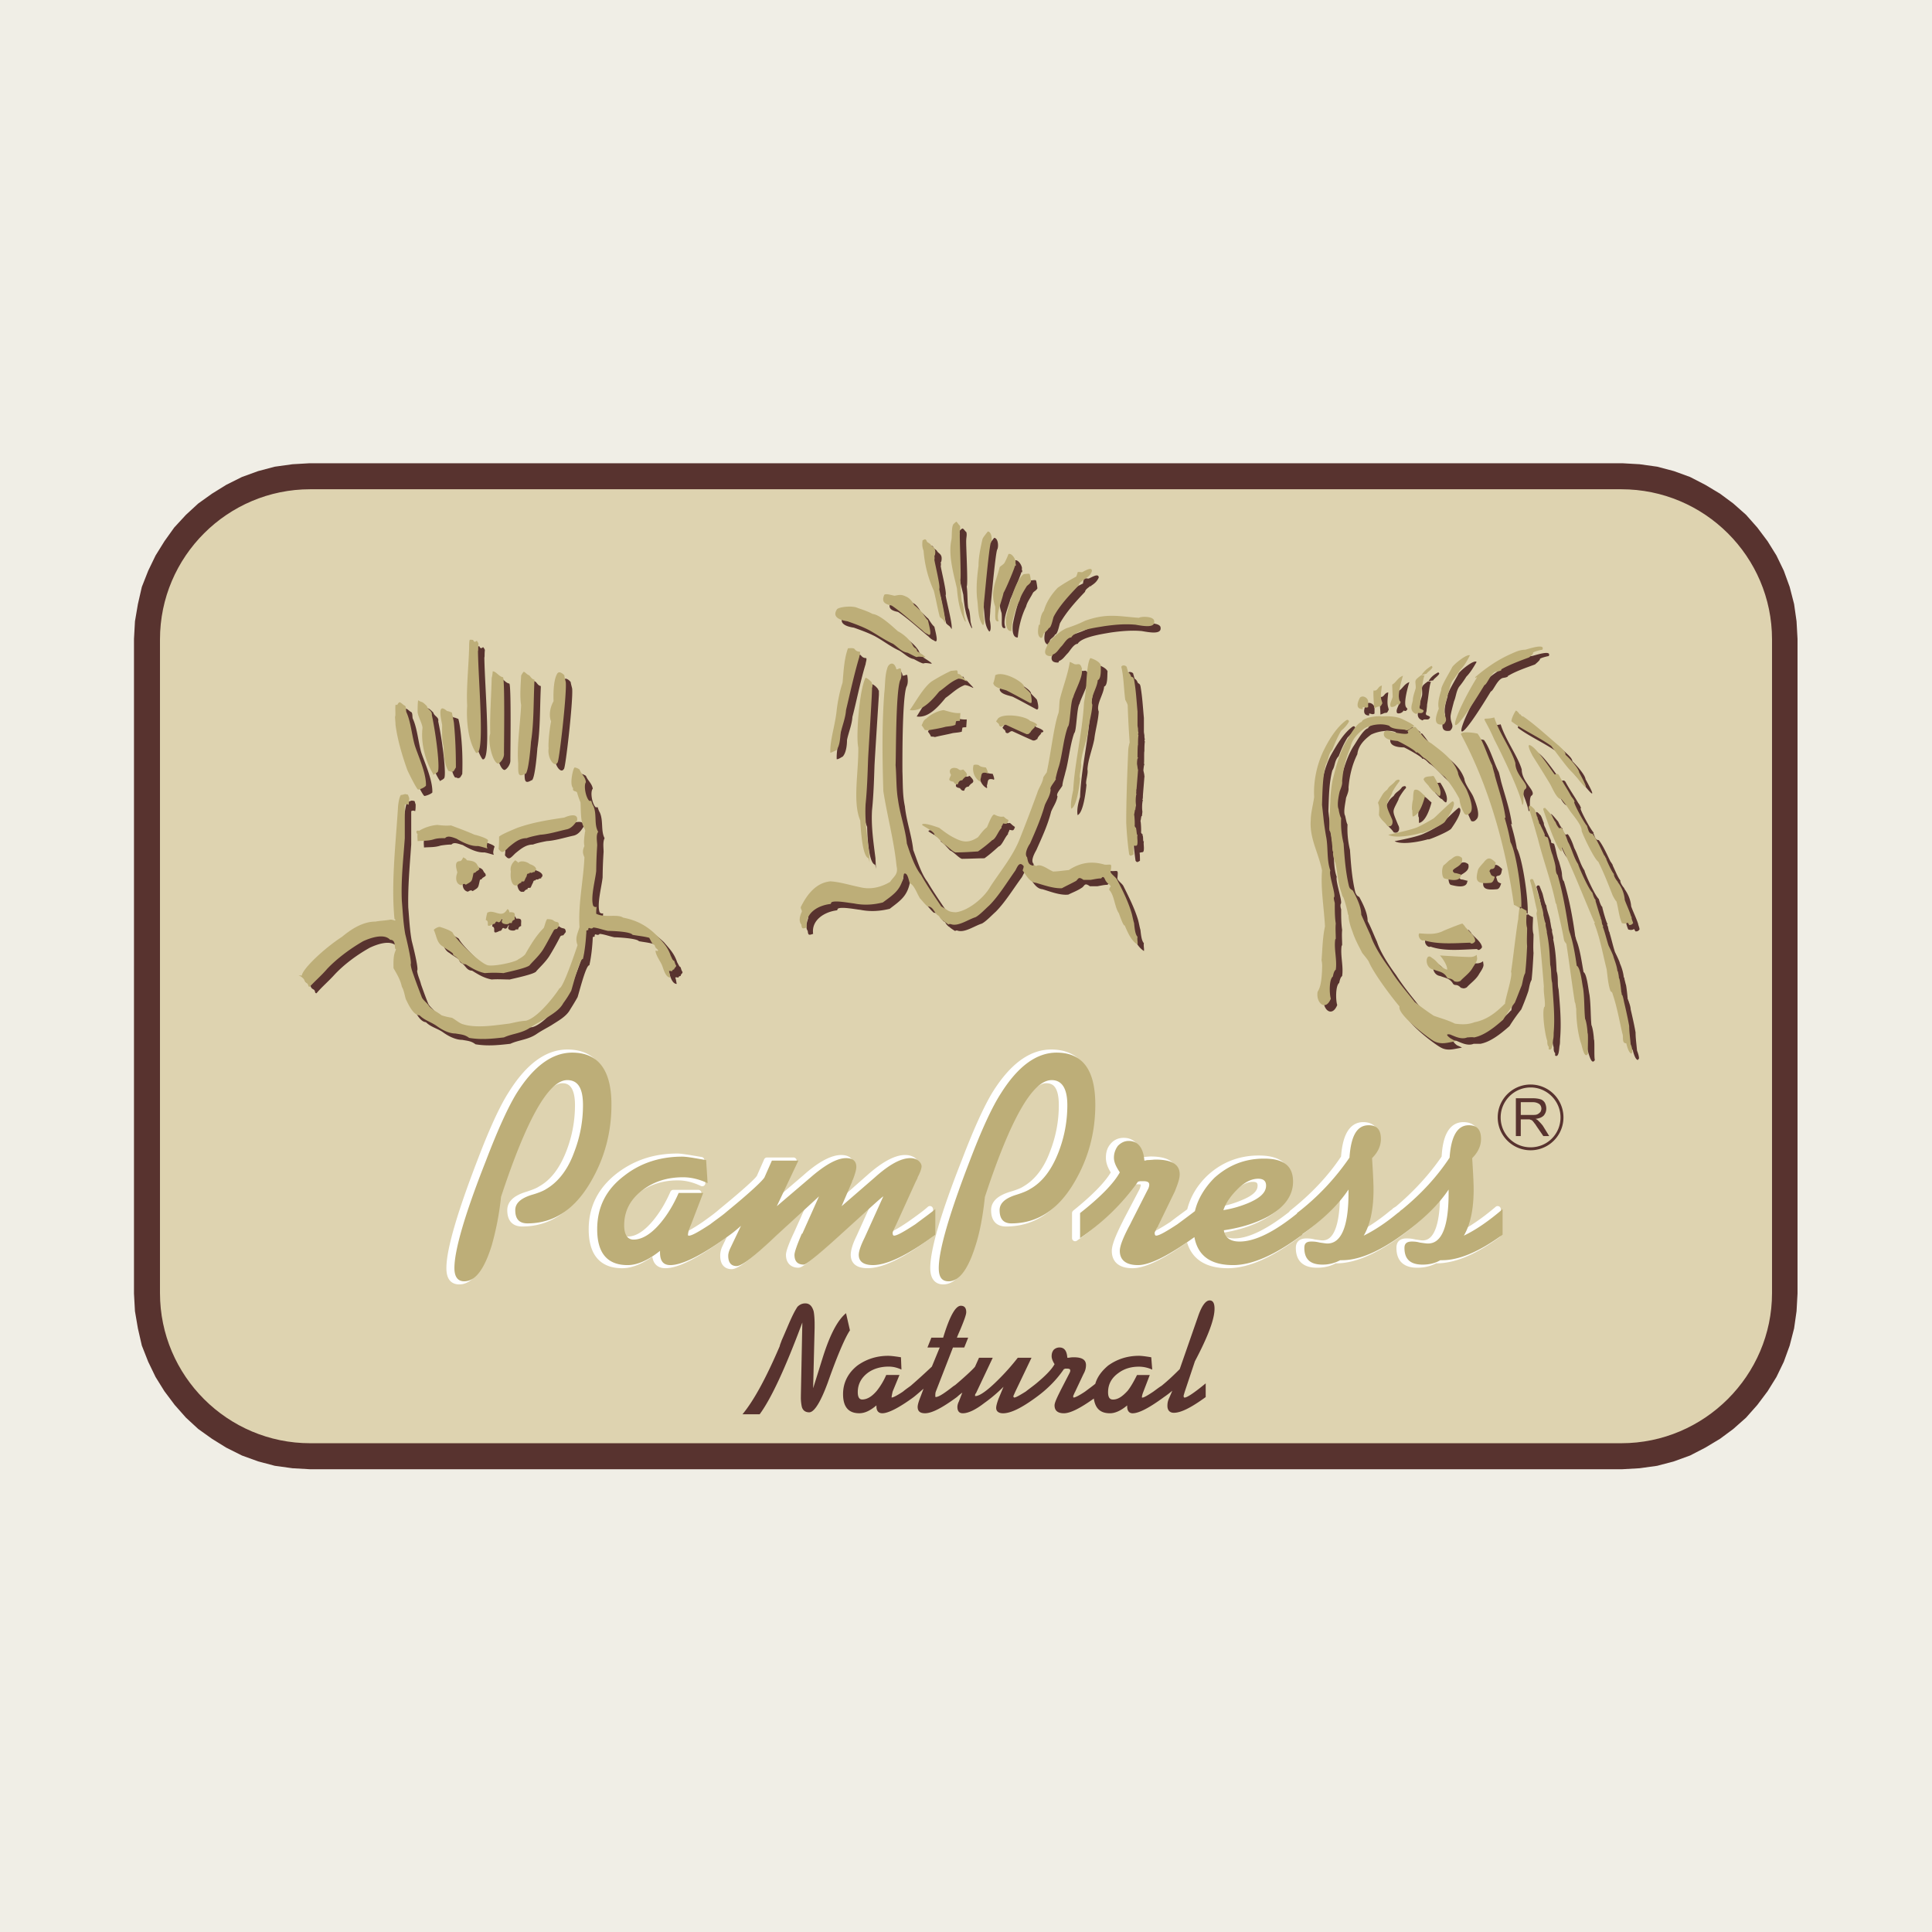 <svg xmlns="http://www.w3.org/2000/svg" width="2500" height="2500" viewBox="0 0 192.756 192.756"><g fill-rule="evenodd" clip-rule="evenodd"><path fill="#f0eee6" d="M0 0h192.756v192.756H0V0z"/><path d="M30.062 48.128h132.585c8.371 0 15.227 6.854 15.227 15.227v66.096c0 8.371-6.855 15.178-15.227 15.178H30.062c-8.372 0-15.178-6.807-15.178-15.178V63.355c0-8.373 6.805-15.227 15.178-15.227z" fill="#ded3b0"/><path d="M30.894 46.218h130.97l1.713.098 1.762.245 1.666.44 1.615.588 1.518.783 1.469.881 1.322.979 1.271 1.126 1.127 1.273 1.029 1.371.881 1.42.734 1.518.586 1.615.441 1.714.244 1.714.098 1.762v65.312l-.098 1.764-.244 1.713-.441 1.713-.586 1.617-.734 1.518-.881 1.42-1.029 1.371-1.127 1.271-1.271 1.127-1.322.979-1.469.881-1.518.785-1.615.586-1.666.441-1.762.244-1.713.098H30.894l-1.713-.098-1.763-.244-1.664-.441-1.616-.586-1.566-.785-1.42-.881-1.371-.979-1.224-1.127-1.126-1.271-1.028-1.371-.882-1.42-.734-1.518-.636-1.617-.392-1.713-.293-1.713-.098-1.764V63.746l.098-1.762.293-1.714.392-1.714.636-1.615.734-1.518.882-1.42.979-1.371 1.175-1.273 1.224-1.126 1.371-.979 1.42-.881 1.566-.783 1.616-.588 1.664-.44 1.763-.245 1.713-.099zm.049 2.595h130.821c8.275 0 15.031 6.708 15.031 14.982v65.214c0 8.225-6.756 14.982-15.031 14.982H30.943c-8.226 0-14.982-6.707-14.982-14.982V63.795c0-8.274 6.756-14.982 14.982-14.982z" fill="#58332f"/><path d="M57.087 68.74c.098 1.224-.686 8.128-.832 7.981-.294.539-1.028-.441-.882-1.42-.049-.392.098-1.713.245-2.693-.245-.587-.098-1.371.245-2.007 0-.147-.098-2.056.392-2.791.196-.245.538.049.686.246 0 .146.146.586.146.684zm-3.133-.098c-.098 2.154-.048 4.162-.342 6.022 0 .098-.245 3.281-.587 3.183-.734.44-.686-.05-.686-.979-.147-1.86.196-3.917.343-5.875-.196-.833-.098-2.007-.049-2.937 0-.05.196-.343.245-.392.147 0 .343.293.539.342.147.098.245.392.538.441l-.001.195zm-3.035 7.149c.048.539-.441 1.028-.588 1.028-.539-.049-1.028-2.252-.784-2.987-.048-1.812.098-3.623.196-5.582 0-.098.049-.489.098-.637.294 0 .588.539.979.588.196.295.099 6.806.099 7.59zm-2.546-10.919c-.049.49 0 .587-.049.735.049 3.231.734 10.575-.196 10.134-.784-1.174-.93-3.133-.881-4.7-.098-1.713.146-3.917.196-5.777 0-.245 0-.49.049-.783h.342c.049.146.049.146.196.195.098-.049.098-.098.196-.098.049.098.147.196.147.294zM46.121 77.21a1.85 1.85 0 0 1-.245.392c-.098 0-.146.049-.196.049-.098-.098-.196-.049-.294-.098-.391-.539-.44-1.616-.489-2.448-.196-.637-.147-1.42-.147-2.154-.049-.343-.588-2.35.49-1.371.146 0 .342.098.49.147.098.342.146.685.196 1.028.195 1.518.243 2.938.195 4.455zm-1.812.441c-.196.196-.343.196-.441.294 0 0 0-.147-.049-.147-.686-1.077-1.224-2.938-1.028-4.553-.049-.49-.441-1.077-.49-1.567 0-.293 0-.783.049-1.125.049-.049.245.098.293.098.196.049.343.196.588.44.098.392.587.441.489.881.442 2.056.834 5.385.589 5.679zm-1.175 1.42c-.196.196-.686.343-.783.343-.147 0-.881-1.518-1.077-1.958-.49-1.371-.979-2.987-1.175-4.504 0-.245-.049-.587 0-.832.049 0-.098-1.273.049-1.175.196.098.098-.098.342-.245.147 0 .392.293.539.342.146.098.098.441.146.636.441.931.539 2.252.833 3.33.293.929 1.175 2.789 1.126 4.063zm13.317 13.904c-.049.098-.196.245-.245.343-.147 0-.245.049-.294.098a26.825 26.825 0 0 1-1.126 2.007c-.392.588-.881 1.028-1.273 1.469-.098.293-2.301.734-2.644.832-.637 0-1.224-.049-1.812 0-.783-.146-1.322-.49-1.958-.881-.587 0-.685-.637-1.126-.783-.098-.148-.147-.148-.147-.294-.343-.294-.686-.441-.979-.686-.636-.343-.636-1.028-.881-1.665 0-.098.392-.343.587-.293.294.098.93.293 1.224.538.343.734 2.791 3.085 3.525 3.281.685.146 2.84-.343 3.084-.588.196-.146.392-.244.637-.49.539-.93 1.077-1.86 1.86-2.644.098-.196.196-.734.343-.881.098 0 .49 0 .637.147.344.246.539.001.588.49zm-4.455-.587c-.196.049-.294.196-.294.343h-.245c-.098.196-.587.098-.685 0-.147-.196-.049-.098 0-.441-.147.049-.147.539-.539.294-.196 0-.098.294-.392.294-.93.49-.245-.343-.734-.44 0-.049.098-.588.147-.734.049-.049.147-.049.245-.098.685-.049 1.224.587 1.713-.196 0 0 .049-.098.098-.049.098.098.147.196.196.293.685-.05.441.244.49.734zm-2.693-7.834c-.049.245-.147.489-.049.686v.049c-.342-.098-.637-.196-.93-.245-.734.049-1.567-.392-2.154-.734-.392-.098-.881-.342-1.126-.049-.392 0-.734.049-1.077.099-.587.195-1.077.146-1.665.195 0-.195-.049-.441 0-.686-.196-.196-.146-.44.147-.343.49-.245 1.126-.538 1.812-.538.441 0 .881.049 1.371 0 .784.293 1.713.636 2.35.93.293.049 1.615.441 1.321.636zm8.91-2.056c-.196.294-.489.784-1.028.882-.881.196-1.812.489-2.644.538-.489.098-.979.196-1.371.343-.735 0-1.273.489-1.763.881-.539.539-.636.686-1.028.196.049-.342.049-.832.049-1.224.244-.196 1.468-.734 1.86-.881 1.469-.539 2.986-.784 4.651-1.028.198-.099 1.422-.539 1.274.293zm-9.742 4.847c-.147.195-.343.195-.392.342-.049.049-.098.049-.196.098-.196.832-.098.734-.734 1.126-.196-.196-.392.049-.49.049-.441-.098-.637-.637-.392-1.273-.049-.245-.343-.979.147-1.126.245 0 .293-.049.44-.392.049.05.343.147.343.343.342 0 .734 0 .979.294.049.098.147.293.245.342 0 .05.05.148.05.197zm5.532.196c0 .049 0 .099-.05.099-.244 0-.195.146-.44.098-.049 0-.049.049-.098.098-.196 0-.196.098-.245.245-.098.147-.147.342-.245.489-.342.049-.245-.049-.293.147-.147 0-.343.196-.343.245-.146.049-.049 0-.098 0-.44.147-.686-.587-.587-1.371-.098-.44.098-.832.44-1.126.049.049.245.196.294.196-.049.049-.049.098-.049.098.294-.342.93-.146 1.224.098.49.145.784.488.49.684zm14.101 9.449c-.049.195-.196.195-.196.391-.098 0-.245.051-.196.148-.147 0-.245-.049-.343 0 .098.244.098.439.147.637-.489 0-.686-.883-.783-1.225-.147-.294-.734-1.029-.686-1.469.049.049.146.049.245.049v-.098c-.293-.245-.245-.196-.343-.49-.293-.146-.342-.392-.539-.685-.539-.196-1.126-.245-1.665-.343-.195-.293-2.154-.392-2.448-.392-.489-.098-.979-.293-1.469-.342-.146.196-.342.049-.44.049-.098.098-.049.147-.049.196-.049.049-.098.049-.147.049l-.049.049c-.049.979-.147 1.91-.343 2.791-.049 0-.098.049-.098.049-.343.344-.931 2.693-1.078 3.133-.245.441-.489.834-.734 1.225-.392.734-1.273 1.176-1.86 1.566-.49.295-.979.539-1.42.834-.881.635-1.86.635-2.692 1.027-1.273.146-2.302.244-3.477.049-.441-.344-.833-.344-1.322-.441-.686 0-1.42-.391-1.959-.783-.587-.391-1.174-.49-1.664-.979-.637-.049-1.126-1.127-1.322-1.664-.098-.295-.244-.932-.392-1.225-.196-.686-.489-1.127-.881-1.861-.049-1.468.147-1.517.294-1.909-.294.049.049-.93-.636-.93-.637-.686-2.008-.146-2.644.146-1.322.735-2.644 1.714-3.623 2.791-.587.637-1.224 1.176-1.713 1.764-.196 0-.098-.195-.245-.344-.245-.146-.245-.146-.343-.342 0-.098-.392-.441-.539-.441 0-.049.098 0 .294 0 .146-.686 2.203-2.692 4.015-3.868.881-.734 2.056-1.518 3.33-1.468.538-.147.979-.147 1.566-.245.049 0 .098 0 .392.098l.049-.049c0-.049-.049-.098-.049-.098-.392-3.427.049-7.295.294-11.065.049-.196.146-1.077.294-1.273.244 0 .392-.196.587-.098.196-.049.147.146.245.342 0 .245 0 .49-.049.686-.196-.098-.294-.049-.392 0v3.329c-.147 2.105-.343 4.211-.294 6.267.098 1.175.146 2.252.343 3.33.049.195.734 2.84.539 2.987.049.488.293.93.392 1.371.245.686.49 1.371.734 1.957.196.344.539.539.734.881.392.393.783.539 1.273.883.294.098.636.195.979.244.293.195.734.539 1.126.637 1.322.441 3.28.098 4.602-.049.49-.098.979-.195 1.665-.295 1.322-.342 3.183-2.938 3.33-3.23.342 0 1.469-3.281 1.812-4.259-.294-.783.049-1.273.196-1.86-.147-2.302.392-4.651.489-6.953-.146-.44-.196-.685 0-1.126-.049-.392 0-.93.049-1.371.098-.196-.049-.342-.147-.587-.294-.588-.245-1.518-.294-2.399-.146-.294-.245-.637-.343-.93-.049-.245-.489-.099-.392-.489-.392-.343 0-2.008.147-2.057.147 0 .343.098.49.196.196.49.587.735.686 1.273-.294.342-.049 1.566.293 1.86h.196c.049.147.098.342.196.489.392.833.098 1.86.49 2.595-.196.392-.098.979-.098 1.371a44.169 44.169 0 0 0-.098 2.545c-.098.931-.587 2.693-.294 3.477.098.098.196.146.343.098 0 .245-.049.49-.049.686.833.44 2.105 0 2.693.392 1.567.294 2.497.931 3.427 1.812.587.686 1.028 1.126 1.322 2.008.098.146.196.439.343.488.049.194.097.341.196.487zM114.127 84.603c0 .588-.148.343-.441.49.049 0 .049.734.049.783-.244.147-.293.196-.441 0a33.687 33.687 0 0 1-.293-3.182c0-2.301.098-4.7.195-7.099.049-.245.049-.539.148-.881-.1-1.224-.1-2.448-.197-3.721-.049-.196-.146-.343-.195-.539-.195-1.077-.146-2.203-.393-3.28 0-.196.344-.146.49 0 .049.196.098.343.146.539.197.098.246.245.344.441.195.098.195.146.244.293.195 1.077.244 2.154.344 3.183v1.371c0 .098.049.343.049.343s0 .391.049.391c-.049.147-.049.196 0 .245-.049.245-.049.783-.049.979-.049.05 0 1.176-.049 1.225.049.049.049.049.049.098-.049 0-.1.539-.1.588.051.245.1.392.1.587.049.049.049.049 0 .049-.049.686-.1 1.224-.148 1.861 0 .098 0 .343-.049.392 0 .049.049.049.049.049-.098.343-.098.881-.049 1.175l-.049.441h-.049c-.049.196-.049.343-.098.49.049.049.098 1.126.049 1.175h.049v.049c.049.048.049.098.146.098l-.049.049c.098.196.049.44.098.686 0-.049.051-.049.051-.049-.051.241 0 .437 0 .681zm-27.761-18.36c-.539 1.762-.93 3.819-1.322 5.288-.049.783-.392 1.566-.538 2.301 0 .539-.098 1.322-.441 1.665-.049 0-.441.294-.587.245-.049-1.273.49-2.742.636-4.259.098-.833.343-1.86.587-2.742.099-1.028.147-2.35.539-3.427.147 0 .489-.049.636.049.147.196.293.294.539.294.098.096-.049.439-.049.586zm1.028 20.417c0 .049-.049-.392-.098-.392-.539-.147-.735-2.105-.783-3.771-.784-1.86-.196-4.847-.245-7.294-.245-.979.098-5.778.735-6.953.245.098.44.294.587.489.049 0 0 .147.098.147v.44s-.44 6.854-.44 7.1c-.049 1.518-.098 2.986-.245 4.406-.098 1.616.146 3.232.342 4.798 0 .197.049.833.049 1.03zm23.11-19.682c-.049.245.049 1.42-.344 1.518-.049.783-.832 1.812-.539 2.497-.049.931-.342 1.861-.439 2.742-.197 1.028-.637 2.057-.686 3.036.098.44-.244 1.273-.098 1.518-.049.538-.295 2.79-.883 3.035-.098-.49.049-1.175.246-1.812.098-2.84.881-5.826 1.027-8.812.098-.441.146-.979.246-1.42 0-.539.098-2.546.391-2.987.345.097.93.342 1.079.685zm5.287-4.358c.098.685-1.027.49-1.861.343-1.027-.098-2.105 0-3.133.147-.832.147-2.889.44-3.281 1.126-.391 0-.783.734-.979.93-.342.343-.49.637-.881.784 0 .049-.049.098-.049.147-.686.049-.883-.343-.49-1.028-.049-.245 1.322-1.616 2.105-1.811.539-.196.98-.343 1.664-.686 2.203-.784 3.33-.44 5.387-.294.147-.147 1.518-.147 1.518.342zm-6.17-4.994c-.195.441-.488.637-.783.833v.049c-.049 0-.049 0-.049-.049-.293.245-.49.343-.537.587-.932.979-1.861 2.007-2.498 3.133-.098.294-.244 1.126-.49 1.126-.098.245-.391.392-.488.539-.098.245-.098.44-.295.44-.391-.196-.293-.881-.195-1.273.049-.049.098-.049.098-.049.049-.294.098-1.077.393-1.371.244-.881.734-1.616 1.42-2.301.537-.392 1.174-.735 1.859-1.078 0-.146.049-.293.098-.489.1-.049.295 0 .441 0s1.026-.636 1.026-.097zm-6.119 1.078c-.146.244-.344.293-.441.44-.244.489-.588.93-.686 1.371-.488.979-.734 2.056-.832 3.084h-.049c-.342 0-.539-.44-.441-1.322.148-.881.834-3.721 1.715-4.357.098 0 .588-.098.588 0 .048 0 .146.734.146.784zm-1.518-1.714v.098h-.098c.098-.049-.883 2.301-1.078 2.693-.195.784-.832 2.105-.488 2.84-.049 0-.049 0-.049.049-.49.049-.246-.685-.344-1.518-.539-1.518.098-2.497.441-3.917.049-.098.342-.245.488-.441.098-.196.295-.587.393-.881.391-.147.832.734.686.881.049.049.049.196.049.196zm-2.498-2.155c-.195.538-.635 5.582-.686 5.973 0 .343-.049.685-.049 1.028.049.245.197 1.077-.049 1.175-.537-.636-.439-1.762-.586-2.693-.1-1.077 0-2.154.146-3.231 0-.881.195-1.714.391-2.644.049-.196.393-.588.539-.784.441.05.441.981.294 1.176zM96.99 62.62c0 .049-.049.049-.049.049-.538-1.028-.734-2.105-.832-3.329-.392-1.665-.881-3.427-.49-4.896.049-.49-.049-1.273.147-1.518.049-.049.195-.196.293-.196.147.098.245.294.343.343.098.245 0 .539 0 .783-.049.245.196 4.407.049 4.651.098.734.049 1.469.147 2.154.196.294.196 1.126.245 1.42.049.196.098.392.147.539zm-2.056.147c-.196-.392-.294-.294-.539-.588-.196-.734-.392-1.812-.538-2.595a10.672 10.672 0 0 1-1.078-4.015c-.147-.343-.147-.686-.098-1.028.098 0 .294-.293.49.147.049.048.244.195.293.244.147.343.636.294.44 1.126h-.048c0-.049.048.392 0 .392 0 .245.636 2.742.489 2.938.099.686.736 3.036.589 3.379zm-1.763 1.126c-.245-.098-.392-.245-.539-.392-1.028-.833-2.007-1.763-3.035-2.448-.734-.146-1.028-.392-.734-1.028.196-.195.734 0 1.028.049.489-.049.685-.146 1.224.098.294.147.588.539.734.833.343.293.44.44.783.734.147.245.392.637.588.783.196.833.441 1.763-.049 1.371zm-1.028 2.301c-.196 0-.783-.342-.979-.44-.539-.098-.93-.538-1.42-.832-.881-.392-1.664-1.028-2.497-1.469-.686-.342-1.371-.587-2.056-.832-.686-.098-1.616-.392-1.028-1.175.343-.293 1.616-.343 2.057-.147.489.147 1.028.343 1.468.588.93.098 2.595 1.86 2.595 1.762.538.294 1.077.784 1.371 1.273.245.587.44.244.49.686 1.615 1.027.391.391-.001.586zm4.112 2.155c-.783.293-1.322.881-1.909 1.273-.686.832-1.714 2.056-2.889 1.86.539-.833 1.273-2.203 2.154-2.84a13.94 13.94 0 0 1 1.909-1.077c.098 0 .49-.049.588-.049.196.293-.098.343.343.392 1.225 1.273.49.489-.196.441zm7.247 2.447v-.049c-.049 0-.049.049-.049.049-.832-.44-1.615-.881-2.4-1.273-.391-.147-1.223-.245-1.32-.734.049-.049.195-.636.195-.784.832-.489 2.938.734 2.938 1.175.098.147.49.49.588.636.048.148.243.883.048.98zm.342 2.301v.05c.246-.098-.342.342-.342.587-.244.098-.146.147-.441.147-.686-.293-1.42-.636-2.057-.93-.293-.049-.391.392-.684.098 0-.245-.148-.196-.295-.441 0-.049.146-.196.146-.245.49-.636 2.84-.245 3.232.196.343.098 1.077.441.441.538zm-7.441-.538c-.147 0-.294 0-.392.049 0 .147-.05.245-.05.392-.342.098-.685.098-.93.147-.587.146-1.175.244-1.763.391-.098-.049-.343-.049-.392-.049 0-.098-.245-.44-.294-.49.147-.245.147-.49.49-.686.44-.44 1.224-.783 1.762-.832.49.147 1.028.343 1.616.294.002.148-.047.686-.047.784zm2.644 5.19c-.588-.098-.441.196-.588.637 0 0 .049.245 0 .245-.539-.245-.881-1.028-.686-1.665.098 0 .344-.049.49 0 .244.196.391.196.783.245.05.146.294.734.001.538zm-2.155.44c-.098.098-.245.245-.245.294-.294 0-.392.196-.441.392-.195.049-.294-.049-.44-.245-.587-.098-.392-.293-.245-.685-.342-.539.098-.833.637-.637.294.196.245.245.587.098.147.196.636.539.147.783zm4.358 4.358c-.146.392-.197.294-.539.245-.049.245-.146.245-.146.441-.344.343-.588 1.126-.932 1.224-.488.44-.93.832-1.418 1.175-.734 0-1.47.049-2.155.049-.245.099-.881-.685-1.272-.832-.246-.245-.686-.783-.93-.881.146-.294-1.078-.881-1.225-1.028 0-.343 1.616.244 1.714.293.441.343.979.734 1.371.979.832.44 1.468.637 2.498-.049.195-.245.586-.734.881-.979.146-.146.488-1.322.734-1.224 0-.098.441.245.93.146.244.196.195.196.49.392l-.001.049zm12.877 12.338c-.49-.343-.783-.734-1.273-1.91-.146.049-.441-.832-.588-1.175-.441-.637-.441-1.86-.93-2.399v-.195c.342-.196-.246-.392-.295-.588-.098 0-.244-.783-.537-.342-.344 0-.734.098-1.029.146h-.734c-.488-.342-.488-.146-.734.098-.49.343-.93.489-1.42.734-.832.098-1.908-.343-2.594-.539-.637-.049-.98-.783-1.322-1.224 0-.098.098-.245.098-.44-.441-.539-.588.098-.832.489-.832 1.126-1.664 2.497-2.596 3.427-.439.392-.93.931-1.371 1.175-.783.245-1.762.979-2.497.686-.098 0-.147.049-.196.049-.098-.049-.539-.343-.539-.392-.098 0-.392-.343-.392-.392 0-.049-.098-.049-.049-.097-.44-.147-.49-.931-1.126-.931-.294-.245-.49-.539-.734-.783-.294-.441-.539-1.371-.979-1.518-.146-.245-.196-.979-.539-.979-.049 0-.049.049-.098.049-.245 1.566-.979 2.007-2.056 2.84-1.028.245-1.958.293-2.938.098-.49-.049-1.958-.343-2.252-.098 0 .049-.049.098-.049.146-1.273.147-2.595.979-2.399 2.351-.44.146-.49.146-.539-.294-.245-.343-.098-.833.049-1.273 0-.245-.146-.293-.098-.49.587-1.175 1.469-2.399 2.938-2.546.93.049 2.056.392 2.986.588 1.175.294 2.252-.098 2.987-.539.342-.538.832-.685.636-1.518-.246-2.546-.93-5.043-1.322-7.54-.098-3.231-.147-6.512.098-9.792.098-.783.098-1.713.294-2.448.098-.441.587-.735.832-.147.049.049.049.245.098.245a.899.899 0 0 0 .342-.098c.049 0 .049.049.098.049 0 .196.147.734-.098 1.175-.44 1.321-.392 7.883-.392 8.421.049 1.175 0 2.35.245 3.476.146 1.469.685 2.938.832 4.358.392 1.028.784 2.35 1.42 3.182.637 1.077 1.322 2.056 2.007 3.084.246.147.441.245.637.441.245.098.539.146.833.196 1.223-.196 2.79-1.42 3.426-2.595.98-1.518 2.154-2.888 2.889-4.651.637-1.469 1.225-3.085 1.812-4.749.098-.392.539-.979.586-1.469.1-.196.197-.343.344-.539.441-2.056.734-4.7 1.176-5.875.098-.49.049-.979.146-1.469.293-1.175.783-2.399 1.027-3.672a.736.736 0 0 0 .344.147c.342.342.637-.294.832.587-.049.049-.049.049-.049.098.244.44-.734 2.203-.832 2.693-.295.392-.295 2.791-.539 2.938-.441 1.272-.539 2.741-.881 3.917-.098.44-.246.832-.295 1.273v.049c-.146.294-.686.832-.488 1.077-.098.587-.441 1.028-.637 1.518-.344 1.371-.93 2.595-1.469 3.819-.195.342-.588 1.077-.293 1.37.098.49.098.735.586.882.146-.098.098-.147.295 0 .488-.294 1.174.294 1.713.538.49 0 1.027-.098 1.615-.146 1.078-.734 2.203-.881 3.525-.539.686.049.734-.245.637.735.049.244.441.489.588.734.586 1.175 1.125 2.252 1.469 3.378.098.342.146.686.244 1.028.049.392.098 1.077.344 1.321-.049.296.051.59.002.786zM133.906 97.381c-.195.148-.246.49-.295.686-.391.295-.342 1.812-.195 2.205-.539 1.32-1.518.391-1.322-.639.344-.586.393-1.369.441-2.104 0-.295.049-.734-.049-1.078.098-1.126.098-2.251.342-3.378-.098-1.91-.439-3.77-.293-5.582-.342-1.763-1.273-3.183-1.127-5.043 0-.685.246-1.567.344-2.301-.049-1.567.293-3.378 1.027-4.798.588-1.028 1.273-2.203 2.154-2.84.146-.098.246-.049.295.147-.148.294-.588.734-.783.931-.393.636-.637 1.224-.883 1.86-.439.44-.342.979-.635 1.42-.344 1.322-.344 2.741-.393 4.063l.146 1.322c.049.588.146 1.175.246 1.763.244 1.175.049 2.399.439 3.476-.146.392.637 2.595.393 2.693-.049.196 0 .392.049.539 0 .734 0 1.42.098 2.057-.049.538 0 .979 0 1.469 0 .049 0 .098-.049.098-.145.978.197 2.055.05 3.034zm5.582-15.079c.244.392.049.931-.441.735-.244-.392-.637-.588-.832-1.077 0-.392.098-.734-.098-1.175 0-.098.391-.784.488-.931.1-.146.246-.293.441-.44.244-.441.539-.441.832-.882.049-.048.441-.244.393.098-.146.098-.783 1.028-.734 1.126-.637 1.322-.685.979-.049 2.546zm3.328-2.203c-.244.881-.637 1.86-1.225 2.007-.049-.049 0-.489-.049-.587-.098-.05 0-.882.049-1.028.051 0 .051-.783.148-1.028.391-.195.734.343 1.076.587l.001.049zm-.293 3.623c-1.566.441-2.938.49-3.379.196.049 0 2.398-.44 2.986-.783.783-.343 1.371-.735 1.518-.833.051.049 1.666-1.615 1.91-1.713.393.147-.049 1.077-.783 2.105-.343.343-2.496 1.223-2.252 1.028zm1.176-5.631c.439.686.832 1.518.586 1.958-.098.049-.342-.245-.439-.342-.049.098-.539-.49-.637-.588.049-.049-.49-.49-.539-.734.098-.343.637-.245.979-.294h.05zm3.672 3.575c-.197.245-.344.343-.588.245-.197-.392-.49-1.029-.539-1.567-.441-.833-.881-1.567-1.469-2.203-.686-.49-1.322-1.371-2.008-1.861-.244-.098-.441-.44-.686-.539 0-.098-.098 0-.195-.048.049-.147-1.566-1.029-1.812-1.126-.537 0-1.42-.099-1.369-.735.049-.489.635-.196.93-.147.049 0 1.908.44 1.42-.098.049-.049.637-.49.832-.392.588.685.783 1.224 1.566 1.664 1.078.784 2.203 1.567 2.645 2.84.049.539.686 1.322.881 1.763.292.686.685 1.763.392 2.204zm4.307 9.253c-.635-4.848-2.154-11.163-5.238-17.039.049-.343 1.469-.098 1.615-.049.588.783 1.029 2.35 1.469 3.183.049.098.246.979.246.979.391 1.42.881 2.791 1.076 4.259l-.098-.049c.244.833.441 1.567.588 2.448.588 1.028 1.176 5.239 1.076 6.561-.049.197-.391-.195-.734-.293zm-5.287-2.986c-.049.734-1.125.489-1.664.343-.246-.147-.295-.979-.049-1.273.195-.147.488-.49.734-.637.342-.294.637-.49 1.076-.146.295.979-1.42 1.028-.734 1.518.197 0 .441.098.686.146-.001-.001-.001.049-.049.049zm3.379.195c-.098.343-.197.539-.393.587-1.469.147-1.566-.196-1.273-1.322.049-.146.393-.538.539-.685.441-.588.686-.539 1.225 0-.098.392-.049.637-.49.685-.098.049-.098.098-.098.147.146.343.049.441.441.588h.049zm-1.911 6.365c0 .098-.342.44-.488.196-1.617.049-3.232.245-4.652-.245-.244.147-.686-.343-.49-.686.783.049 1.518.146 2.352-.196 0-.049 1.713-.734 1.957-.783 0 .049.295.293.246.343.341.392 1.027.881 1.075 1.371zm.147 1.714c.049.293-.293.734-.439.979-.295.539-.883.932-1.225 1.322-.342.195-.441.049-.588.049-.439-.49-.637-.098-.832-.49-.342-.488-.734-.488-1.223-.686-1.029-.146-.834-1.81-.197-1.174.588.342.783.979 1.518 1.174.049-.488-.686-1.419-.686-1.419s2.889.197 3.135.148c.635-.098.439-.442.537.097zm4.799 1.566c-.195.293-.244.881-.344 1.176a25.958 25.958 0 0 1-.684 1.762 17.373 17.373 0 0 0-1.176 1.664c-.832.736-1.861 1.568-2.889 1.764h-.686c-.588.244-1.225-.098-1.713-.295-.588-.098-.148.295.049.441.439.195.439.195.488.244-.734.098-1.42.393-2.152-.049-.785-.439-3.674-2.691-3.428-3.428-.832-.979-2.596-3.328-3.086-4.504-.146-.244-.439-.587-.635-.832-.344-.686-.736-1.371-.98-2.105-.195-.539-.391-1.175-.391-1.713h-.049c0-.196-.441-1.861-.539-1.812-.195-.636-.344-.979-.441-1.616v-.049c-.098-.587-.146-1.126-.293-1.762v.049c-.098-.196-.295-.833-.197-1.077-.098-.049-.049-.343-.098-.539l-.049-.49c-.049-.244-.049-.881-.244-1.126v-.098s.098-2.693.146-2.791c-.049-.637.049-1.321.146-2.007.246-.881.637-2.791 1.469-4.113.246-.343.98-1.713 1.469-1.812.051-.392 1.52-.636 1.959-.538.93-.049 1.615 0 2.252.342.197.098.932.441 1.029.636-.393.147-.588.539-.932.392-.439-.098-1.32-.049-1.566-.44-.734-.294-1.859-.049-2.447.245-.734.539-1.273 1.126-1.371 1.958-.539 1.078-.783 2.204-.881 3.33.049.343-.146.734-.246 1.028-.049.441-.293 1.42-.098 1.763.049.147.148.784.246.881a8.85 8.85 0 0 0 .244 2.546c.098 1.42.195 2.84.539 4.259.146.294.146.294.391.441.393.734.832 1.615.832 2.399.344.636.588 1.322.932 2.056.342 1.077 1.223 2.399 1.908 3.329.783 1.225 1.617 2.203 2.498 3.33.637.539 1.223.93 1.91 1.371.684.244 1.418.439 2.104.783.734.098 1.322.098 2.008-.146 1.273-.246 2.301-1.078 2.938-1.812h.049c-.049-.342.832-2.938.588-3.182.049.098.588-4.75.734-5.288 0-.196.098-1.077.195-1.273.146.196.393.343.637.441 0 .587-.098 1.224.049 1.713 0 .637-.049 1.273 0 1.86-.048.882-.097 1.814-.194 2.694zm2.791 6.561c-.049.293-.049 1.225-.441.979v-.244c-.146-.146-.146-.342-.146-.588-.195-.588-.539-3.23-.244-3.428.049-.635-.148-1.32-.1-2.006-.195-2.399-.391-4.798-.732-7.247.049-.098.049-.196.049-.343-.197-.93-.393-2.007-.686-2.938 0-.098.098-.245.293-.147l.293.734c.051.098.246 1.126.393 1.224.049.538.342 1.126.391 1.616.051.196.1.734.197.833-.098.147.195.783.098.93.244 1.126.293 2.105.342 3.183.197.637.051 1.273.197 1.811.146 1.666.293 3.33.146 4.994-.001.196-.001.442-.05.637zm3.525 1.42c-.393.686-.686-1.027-.783-1.127-.295-.979-.441-2.252-.441-3.328-.049-.195-.049-.539-.146-.686-.295-1.861-.539-3.818-.832-5.777-.049-.147-.146-.196-.246-.392-.195-1.175-.488-2.351-.734-3.477 0-.098-.049-.147-.049-.245-.488-2.154-1.225-4.21-1.811-6.364-.295-1.028-.588-2.106-.881-3.134.047-.49.391.049.488.098.146.196.246.588.344.783v.049c0 .098.049.245.098.342.049.098.098.196.146.343.146.342.342.734.49 1.077-.1.245.244.196.293.294.195.588.244 1.175.49 1.762.098.392.293.931.293 1.322 0 .049 0 .049.049.049h-.049c.049.244.049.44.195.587.539 1.811.883 3.672 1.127 5.483.049.098.049.196.098.343.393.979.539 2.203.734 3.231.344.195.49 1.861.588 2.252.146 1.078.098 2.057.195 3.035.146.295.246 1.176.246 1.42.098.052 0 1.816.098 2.06zm4.406-.147c-.049.049-.098.098-.098.146-.295 0-.49-.832-.539-1.027-.441 0-.244-.637-.393-.932-.293-1.322-.537-2.742-.979-4.014 0-.098-.098-.148-.146-.246-.295-.635-.344-1.469-.441-2.203-.391-1.517-.588-3.035-1.223-4.503 0-.049 0-.098.047-.196-.047 0-.047-.049-.098-.098-1.076-2.448-2.006-4.945-3.182-7.344-.146.098.049.293-.049.392-.441-.049-1.566-3.525-1.812-4.113v-.195c.049 0 .1 0 .148-.049.098 0 .588.636.686.734.098.196.293.636.439.686 0 .244.195.587.344.636.098-.049.098-.049.195-.049.293.392.49.93.637 1.371.391.734.588 1.616 1.027 2.252 0 .196 1.029 2.497 1.42 2.839.049.196.197.637.295.734l.049.049c.049.294.439 1.665.537 1.713-.049.049-.049.049-.049.098.148.196.1.539.246.735v.049c.195.636.342 1.322.537 1.91 0 0 .49.979.49 1.126.195.439.344.93.393 1.42.049 0 .049.049.098.049-.049 0-.049 0-.049.049l.146.588c.049 0 .195 1.371.195 1.518.049 0 .049-.049.049-.049 0 .146 0 .195.098.244h-.049c.098.244.197.588.197.783 0 0 .342 1.42.488 2.301 0 .588.1 1.225.146 1.812.103.245.2.589.2.784zm.049-12.876c-.146.196-.246.196-.393.196a1.026 1.026 0 0 1-.146-.246c-.195.147-.441.099-.588.05-.293-.686-.342-1.42-.537-2.154-.148-.147-.246-.441-.393-.637-.441-1.126-.881-2.252-1.42-3.329-.344-.196-1.469-2.595-1.664-3.036.049-.587-.832-1.567-1.176-2.056-.146-.245-.686-1.028-.93-1.224 0 .049-.049.049-.049.049-.393-.147-.832-1.224-.98-1.469-.586-.93-1.174-1.91-1.762-2.84-.146-.294-.342-.636-.393-.979l.051-.049c.635.049 2.055 2.252 2.545 2.888.195 0 .293-.098.441.098.391.734.881 1.42 1.271 2.105.148.196.197.293.295.538h-.049c-.098.098 1.027 2.204 1.322 2.448-.051 0-.051 0-.051.049.148.245.148.685.539.685.441.539.881 1.567 1.176 2.154.098.098.146.246.244.343h-.049c.098.146.588 1.371.783 1.518-.049.196.246.637.393.783v.049c.391.539.637 1.126.686 1.762.195.539.488 1.126.686 1.714v-.049c.002.198.148.443.148.639zM147.32 66.047c-.342.588-.637 1.077-1.027 1.469a9.33 9.33 0 0 1-.734 1.028c-.293.489-.293.979-.49 1.419-.049.196-.391 1.42-.342 1.567 0 .686.439.881-.049 1.371-1.029.195-.832-.734-.49-1.567-.146-.539.049-1.224.244-1.86-.098-.294.932-1.91 1.078-2.252.097-.244 1.566-1.469 1.81-1.175zm-3.72 1.175c-.195.294-.488.441-.637.686-.098-.049-.439.098-.439.049.195-.343.488-.636.979-.881-.001 0 .097.097.097.146zm-.93 4.358c-.146.392-.539.049-.734.294-.783-.245-.393-.979-.344-1.371 0-.392.246-.833.295-1.175.049-.832-.244-.734.539-1.322.049-.049.342.098.391-.049-.195.147-.293 1.567-.439 2.351 0 .245-.051.44-.051.636-.195.539.1.342.344.587v.049h-.001zm-2.252-.832c-.146.245-.195.196-.393.147-.098.245-.488.342-.637.245-.146-.294.1-.587.197-.93 0-.245-.049-1.077-.049-1.273.391-.196.537-.686 1.076-.881 0 0-.686 2.154-.293 2.545.001 0 .099.098.099.147zm-1.861.048c-.195.392-.146.293-.439.343-.098.049-.344.146-.393.146 0-.44-.098-1.322-.049-1.762.441.098.393-.392.832-.44-.049.49-.146 1.077 0 1.518 0 .048.049.147.049.195zm-1.42.392c-.195.147-.342 0-.537 0v.196c-.686 0-.539-.636-.295-1.126.246-.294.783-.049.832.343v.587zm10.869-2.938l-.049-.049-.098.098v-.098a14.296 14.296 0 0 1 3.477-2.301c.441-.196.93-.441 1.469-.441.293-.048 2.057-.685 1.713 0-.098 0-.881.196-.881.294.049.098-.439.49-.49.539-.93.343-1.957.686-2.74 1.175h.049c-.098.146-.49.146-.588.196-.539.245-.881 1.273-1.127 1.322-4.407 7.246-3.182 3.182-.735-.735zm10.183 9.499c1.371 2.448.295 1.126-.244.441-.881-1.028-.244-.098-2.545-3.133-1.225-.881-2.889-1.616-3.967-2.448.049-.245.244-.783.49-1.077.098.049.293.294.342.392h.049s.246.245.295.245c1.271.881 2.398 1.909 3.574 2.889.195.195.686.587.686.881.293.292 1.272 1.32 1.32 1.81zm-6.365-.979c0 1.322 1.617 2.252.932 2.644-.244.392 0 1.518-.244 1.518-.197-1.273-2.105-5.288-2.791-6.512-1.225-2.791-1.371-1.812 0-2.154.488 1.566 1.713 3.182 2.103 4.504z" fill="#58332f"/><path d="M56.451 68.104c.098 1.224-.686 8.079-.833 7.98-.294.539-1.028-.44-.881-1.42-.049-.44.049-1.713.245-2.693-.245-.587-.098-1.419.245-2.007 0-.147-.098-2.056.392-2.791.196-.245.539.049.686.196-.001.196.146.636.146.735zm-3.134-.099c-.098 2.154-.048 4.162-.342 6.022 0 .098-.245 3.28-.588 3.182-.734.392-.686-.049-.686-1.028-.146-1.812.196-3.868.294-5.826-.146-.833-.049-2.007 0-2.938 0-.049.196-.342.245-.391.146 0 .343.293.539.342.146.098.245.392.538.44v.197zm-3.035 7.149c.049.539-.44 1.028-.587 1.028-.539-.049-1.078-2.252-.783-2.986-.049-1.861.098-3.623.146-5.582.049-.098.098-.538.098-.636.343 0 .637.539 1.028.587.196.245.098 6.806.098 7.589zm-2.546-10.918c-.049.489 0 .587-.049.734.049 3.231.734 10.575-.195 10.135-.784-1.175-.979-3.182-.882-4.7-.098-1.713.147-3.917.196-5.826 0-.196 0-.49.049-.734.098-.049.245 0 .343 0 .049.098.049.147.195.196.099-.049.099-.098.196-.098.049.097.147.195.147.293zm-2.252 12.338c-.098.147-.196.343-.245.392-.098 0-.196.049-.196.049-.147-.098-.196-.049-.294-.098-.392-.539-.49-1.665-.49-2.448-.196-.636-.147-1.419-.147-2.154-.049-.343-.587-2.35.49-1.371.146 0 .342.098.489.146.049.343.147.686.196 1.029.148 1.517.197 2.937.197 4.455zm-1.812.441c-.196.195-.343.195-.44.293-.049 0 0-.147-.049-.147-.686-1.126-1.224-2.938-1.028-4.553-.049-.489-.441-1.077-.49-1.567 0-.342 0-.783.049-1.175 0 0 .245.147.294.147.196.049.343.196.587.44.098.392.539.441.49.881.44 2.057.832 5.337.587 5.681zm-1.174 1.37c-.196.245-.686.392-.784.392-.146-.049-.881-1.518-1.077-1.958-.49-1.371-.979-2.987-1.176-4.505 0-.245-.048-.587-.048-.832.098 0-.049-1.273.098-1.175.196.098.098-.098.342-.245.147 0 .392.294.539.343.147.098.098.44.147.636.441.93.539 2.252.833 3.281.293.979 1.174 2.79 1.126 4.063zm13.268 13.954c0 .098-.147.245-.196.342a.416.416 0 0 0-.294.099c-.392.685-.734 1.371-1.126 2.007-.392.587-.881 1.028-1.273 1.469-.098.293-2.301.734-2.644.832a11.786 11.786 0 0 0-1.86 0c-.734-.146-1.273-.489-1.909-.881-.588 0-.686-.636-1.126-.833-.098-.098-.147-.098-.147-.245-.343-.293-.686-.44-.979-.685-.637-.343-.637-1.028-.931-1.665.049-.099.44-.343.637-.294.294.098.93.294 1.224.539.343.734 2.742 3.085 3.525 3.28.686.146 2.839-.343 3.035-.587.245-.146.441-.245.686-.49.539-.93 1.077-1.86 1.86-2.644.098-.196.196-.734.343-.881.098 0 .489 0 .636.146.294.246.539.001.539.491zm-4.407-.588c-.196.049-.294.196-.294.342h-.245c-.098.196-.588.098-.686 0-.147-.195-.049-.097 0-.489-.147.098-.196.587-.539.343-.245 0-.098.245-.392.245-.93.539-.245-.293-.734-.392 0-.098.098-.587.146-.734.049-.049.147-.049.245-.098.685-.048 1.224.588 1.713-.195 0 0 .049-.098.098-.049.099.049.147.196.147.294.737-.05.492.244.541.733zm-2.692-7.834c-.049.245-.147.49-.049.686v.049c-.342-.098-.636-.195-.93-.245-.734.049-1.566-.392-2.154-.734-.392-.147-.881-.342-1.125-.049-.392 0-.735 0-1.078.098-.587.196-1.126.147-1.665.196 0-.196-.049-.44 0-.685-.196-.196-.147-.441.147-.343a4.177 4.177 0 0 1 1.812-.587c.44.049.881.098 1.371.049.783.294 1.713.637 2.35.93.292.049 1.566.44 1.321.635zm8.91-2.056c-.196.294-.539.784-1.028.881-.881.196-1.812.49-2.644.539-.49.098-.979.196-1.371.343-.734 0-1.273.489-1.762.881-.539.538-.686.686-1.028.196.049-.392.049-.833.049-1.224.245-.245 1.469-.734 1.812-.881 1.518-.539 3.036-.783 4.7-1.028.195-.099 1.419-.588 1.272.293zm-9.743 4.847c-.147.196-.342.196-.392.343-.049 0-.147.049-.196.049-.196.881-.098.783-.783 1.175-.147-.196-.343 0-.441.048-.49-.097-.637-.636-.392-1.272-.049-.245-.343-1.028.147-1.126.245 0 .294-.098.44-.392.049.049.343.147.343.294.343.049.734.049.979.342.049.05.147.294.245.343.001.05.05.148.05.196zm5.533.196c0 .049 0 .098-.049.098-.245 0-.196.146-.44.049-.049.049-.049.098-.098.098-.245 0-.196.147-.245.294-.098.146-.147.294-.245.49-.343.049-.245-.049-.294.147-.146 0-.343.196-.343.244-.147.049-.049 0-.098 0-.441.147-.686-.587-.588-1.371-.098-.44.098-.833.441-1.126 0 0 .245.196.293.196-.049.049-.049.098-.049.098.294-.342.931-.147 1.224.099.491.146.784.488.491.684zm14.1 9.45c-.049.195-.196.195-.196.344-.098.049-.244.098-.195.195-.147 0-.245-.049-.343 0 .098.244.098.439.146.637-.49 0-.686-.882-.832-1.225-.098-.293-.686-1.077-.637-1.469.049 0 .147.049.196.049.049-.049.049-.098.049-.098-.294-.294-.245-.196-.343-.49-.294-.146-.343-.392-.539-.734-.539-.147-1.126-.196-1.665-.294-.196-.342-2.154-.392-2.448-.392-.49-.098-.979-.294-1.469-.343-.147.196-.343.049-.441.049-.098.098-.048.147-.048.196-.049 0-.099.049-.147.049h-.049c-.049.979-.146 1.958-.343 2.84-.049 0-.098.049-.098.049-.343.343-.93 2.693-1.077 3.134-.245.439-.49.832-.783 1.223-.392.734-1.225 1.176-1.812 1.566-.49.295-.979.539-1.42.832-.882.639-1.861.639-2.693 1.029-1.272.146-2.301.244-3.476.049-.44-.342-.832-.342-1.371-.439-.686 0-1.371-.393-1.91-.785-.587-.391-1.175-.537-1.665-1.027-.637 0-1.126-1.127-1.371-1.615-.098-.295-.195-.932-.392-1.225-.146-.686-.44-1.176-.832-1.86-.049-1.469.147-1.518.245-1.91-.245.049.098-.93-.588-.93-.636-.686-2.056-.147-2.693.146-1.273.735-2.595 1.714-3.574 2.742-.587.685-1.224 1.224-1.763 1.812-.146 0-.098-.195-.245-.342-.196-.148-.196-.148-.293-.344 0-.098-.392-.441-.539-.441 0-.049.098 0 .294 0 .098-.685 2.203-2.692 4.015-3.867.881-.734 2.056-1.518 3.329-1.518.539-.098.979-.098 1.518-.196.098 0 .147 0 .441.098 0 0 0-.049.048-.049a.105.105 0 0 0-.098-.098c-.343-3.427.098-7.295.343-11.065 0-.196.097-1.077.293-1.322.245 0 .392-.147.587-.048.147-.05.147.146.245.342 0 .245-.049.49-.049.686-.196-.098-.294-.049-.392 0v3.329c-.147 2.105-.392 4.21-.294 6.267.098 1.175.147 2.252.343 3.329.049.147.686 2.84.539 2.987.049.49.244.93.392 1.371.245.686.489 1.322.734 1.957.196.344.539.539.735.883.392.391.783.537 1.224.881a6.34 6.34 0 0 0 1.028.244c.293.148.734.539 1.077.637 1.371.441 3.33.098 4.603-.049.538-.098.979-.244 1.713-.293 1.322-.344 3.182-2.938 3.33-3.232.342 0 1.469-3.28 1.811-4.308-.293-.734.049-1.224.196-1.812-.146-2.301.392-4.651.49-6.953-.196-.44-.196-.685 0-1.126-.098-.392 0-.93.049-1.371.098-.196-.049-.343-.147-.588-.293-.587-.245-1.518-.293-2.399a7.71 7.71 0 0 1-.343-.979c-.098-.196-.49-.049-.392-.441-.392-.342 0-2.007.147-2.056.147 0 .343.098.489.196.196.49.588.734.637 1.273-.245.343 0 1.566.343 1.861h.196c.048.146.098.342.196.489.392.833.049 1.86.49 2.595-.245.343-.098.979-.098 1.371a44.169 44.169 0 0 0-.098 2.545c-.098.93-.588 2.693-.294 3.476.098.098.196.147.343.098-.049.245-.049.441-.049.685.832.441 2.105 0 2.692.392 1.518.293 2.497.93 3.378 1.812.636.685 1.077 1.126 1.371 2.007.098.146.147.44.342.489.053.15.102.345.2.492zM113.49 83.967c0 .587-.146.342-.441.44.049.049.049.784.049.833-.244.147-.342.196-.441 0a33.678 33.678 0 0 1-.293-3.183c0-2.301.098-4.749.195-7.1 0-.244.051-.538.148-.881a89.832 89.832 0 0 1-.197-3.721c-.049-.196-.146-.343-.244-.539-.146-1.077-.146-2.252-.391-3.28.049-.195.391-.195.537 0 .049.196.098.343.146.539a.711.711 0 0 1 .295.44c.244.049.244.147.293.293.197 1.078.246 2.154.344 3.183v1.371c0 .098.049.293.049.342 0 0 0 .343.049.392-.049.147-.049.196 0 .246-.049.245-.049.783-.049.979-.049.049-.049 1.126-.049 1.224.049.049.049.049.049.098-.098 0-.098.539-.098.587.049.245.049.392.098.588 0 .049.049 0 0 .049-.049.686-.098 1.224-.146 1.86-.049.049 0 .343-.049.392 0 .049 0 .049.049.049-.1.343-.1.881-.049 1.175 0 0-.1.441-.051.441h-.049c-.049.195-.049.343-.098.489.049.049.098 1.126.049 1.175h.049v.049c0 .049.049.049.1.098v.049c.049.196.049.44.098.636h.049c-.05.246-.001.442-.001.687zM85.729 65.558c-.538 1.812-.979 3.868-1.322 5.288-.049.784-.392 1.616-.539 2.302-.049.587-.098 1.321-.44 1.713-.049 0-.489.245-.588.245-.049-1.273.49-2.742.637-4.26.098-.832.294-1.86.587-2.742.098-1.077.147-2.35.539-3.427.146 0 .49-.049.637.049.147.196.293.294.539.294.097.097-.05.439-.05.538zm1.028 20.465l-.098-.392c-.539-.147-.734-2.105-.833-3.77-.784-1.86-.147-4.847-.196-7.294-.245-1.029.098-5.778.734-6.953.245.098.441.294.587.441.049.048 0 .195.098.195 0 .147 0 .294-.049.392.049.049-.392 6.903-.392 7.148-.05 1.469-.098 2.986-.245 4.406-.098 1.616.147 3.231.343 4.798.002.197.051.833.051 1.029zm23.061-19.682c0 .244.098 1.371-.295 1.518-.049.783-.832 1.812-.539 2.448-.049.979-.391 1.909-.439 2.79-.195 1.028-.637 2.057-.686 3.036.098.44-.244 1.272-.098 1.518-.049.539-.295 2.791-.881 3.036-.098-.49.049-1.175.195-1.861.146-2.791.93-5.777 1.076-8.764.1-.44.146-.979.197-1.42.049-.539.098-2.546.439-2.986.346.097.883.343 1.031.685zm5.336-4.357c.098.685-1.027.489-1.861.343-1.076-.099-2.104 0-3.133.146-.832.147-2.889.392-3.279 1.126-.441 0-.783.734-1.029.93-.293.343-.439.636-.832.784 0 .049-.049.098-.049.146-.734.049-.881-.342-.49-1.028-.098-.245 1.322-1.616 2.105-1.812.539-.196.979-.343 1.666-.685 2.203-.784 3.328-.441 5.385-.294.146-.146 1.517-.195 1.517.344zm-6.218-4.994c-.146.44-.439.587-.783.832 0 0 .051 0 .051.049l-.051-.049c-.293.245-.488.294-.537.588-.932.979-1.91 2.007-2.498 3.133-.098.294-.244 1.126-.49 1.126-.098.245-.391.392-.488.539-.098.196-.098.44-.295.44-.391-.196-.293-.881-.195-1.321h.098c0-.343.098-1.077.393-1.371.244-.882.734-1.616 1.371-2.301.537-.391 1.223-.783 1.859-1.126.049-.098.098-.244.146-.44.1-.049.295 0 .441 0 .146-.05 1.026-.638.978-.099zm-6.071 1.028c-.146.294-.342.343-.441.49-.293.49-.586.93-.686 1.371-.488.979-.783 2.057-.832 3.084h-.049c-.342 0-.537-.441-.488-1.322.195-.881.881-3.721 1.762-4.357.098 0 .588-.098.588 0 .049 0 .146.685.146.734zm-1.517-1.665v.098h-.098c.098-.049-.881 2.301-1.127 2.693-.146.783-.783 2.105-.49 2.84-.488.098-.293-.637-.342-1.469-.539-1.518.098-2.498.441-3.917.049-.098.342-.245.488-.44.1-.196.295-.587.393-.881.391-.146.832.734.686.881.049.049.049.195.049.195zm-2.496-2.203c-.197.587-.637 5.63-.686 6.022 0 .343-.049.686-.049 1.028 0 .245.195 1.028-.051 1.175-.537-.686-.439-1.763-.586-2.693-.1-1.078 0-2.155.146-3.231 0-.881.195-1.762.391-2.644.049-.195.393-.587.539-.783.442.049.442.979.296 1.126zm-2.498 7.834l-.049.049c-.539-1.028-.734-2.105-.833-3.329-.392-1.665-.881-3.428-.539-4.896.049-.489 0-1.273.196-1.518.049-.049.196-.196.294-.245.147.147.245.343.343.391.098.245-.049.539 0 .784-.049.196.146 4.406.049 4.651.049.734.049 1.469.146 2.154.196.294.196 1.126.245 1.42.049.196.099.343.148.539zm-2.105.147c-.147-.392-.245-.343-.49-.588-.196-.734-.392-1.812-.587-2.595a11.815 11.815 0 0 1-1.028-4.015c-.147-.342-.147-.685-.098-1.028.098 0 .294-.293.44.147.049.049.294.196.343.245.146.294.636.294.44 1.126h-.049c0-.05.049.392 0 .392 0 .195.637 2.741.489 2.938.099.685.735 3.035.54 3.378zm-1.714 1.126c-.245-.098-.392-.245-.539-.392-1.028-.832-2.007-1.763-3.036-2.448-.734-.147-1.028-.392-.734-1.077.195-.147.734.049 1.028.098.489-.098.686-.146 1.175.098.343.147.636.538.784.832.342.294.44.392.783.734.147.196.392.637.587.784.196.832.441 1.762-.048 1.371zm-1.077 2.301c-.196-.049-.783-.392-.93-.44-.587-.098-.93-.539-1.42-.881-.881-.392-1.665-.979-2.497-1.42-.686-.343-1.371-.588-2.057-.832-.686-.098-1.615-.392-1.028-1.224.343-.245 1.616-.343 2.057-.098.44.147 1.028.343 1.469.588.93.098 2.595 1.86 2.595 1.762.539.293 1.077.784 1.371 1.273.244.539.392.245.489.686 1.616 1.027.391.39-.049.586zm4.161 2.154c-.784.293-1.322.881-1.91 1.273-.685.832-1.713 2.056-2.938 1.86.588-.832 1.322-2.203 2.154-2.84a18.752 18.752 0 0 1 1.958-1.077c.098 0 .49-.049.587-.049.196.245-.098.343.294.392 1.275 1.273.541.441-.145.441zm7.246 2.448v-.049c-.049 0-.049 0-.049.049-.832-.44-1.615-.881-2.398-1.272-.393-.147-1.225-.245-1.322-.734.049-.049.195-.637.195-.784.832-.49 2.938.734 2.889 1.175.146.147.539.489.637.636.048.147.195.881.048.979zm.344 2.301v.049c.244-.098-.344.343-.393.539-.195.147-.098.196-.393.196-.686-.294-1.42-.637-2.055-.931-.295-.049-.441.392-.686.049 0-.196-.148-.196-.295-.392 0-.048.146-.195.146-.244.49-.637 2.84-.294 3.232.196.346.098 1.079.44.444.538zm-7.443-.538c-.147 0-.294 0-.392.048 0 .098-.049.245-.049.343-.342.147-.686.147-.979.196-.539.147-1.126.245-1.714.343-.098 0-.343 0-.392-.049 0-.049-.245-.392-.293-.44.146-.245.146-.49.49-.686.44-.44 1.224-.783 1.713-.832.539.147 1.077.343 1.665.294 0 .146-.049.685-.049.783zm2.644 5.189c-.588-.098-.441.196-.588.636v.245c-.539-.245-.881-1.028-.686-1.665.098-.049.344-.049.49 0 .244.196.391.196.734.245.099.148.343.735.05.539zm-2.155.441c-.098.098-.244.244-.244.294-.294 0-.392.195-.441.392-.196.049-.343-.049-.441-.245-.637-.098-.392-.294-.245-.686-.343-.539.098-.832.636-.637.294.196.245.196.588.098.147.196.637.539.147.784zm4.358 4.308c-.146.392-.195.343-.539.294-.049.245-.195.245-.146.44-.344.343-.588 1.126-.93 1.224-.49.44-.932.783-1.42 1.126-.735.049-1.469.098-2.155.098-.245.098-.931-.685-1.273-.832-.245-.245-.686-.783-.93-.881.147-.294-1.077-.882-1.224-1.029 0-.342 1.567.245 1.713.294.441.343.979.735 1.371.93.832.441 1.469.686 2.498 0 .195-.245.539-.734.881-.979.098-.147.49-1.322.734-1.273 0-.049.439.294.93.195.246.196.197.196.49.343 0 .05-.049.05 0 .05zm12.877 12.388c-.49-.343-.783-.735-1.273-1.91-.146.049-.441-.832-.588-1.224-.439-.636-.439-1.812-.979-2.35.049-.049.049-.147.049-.196.342-.196-.244-.392-.295-.587-.146-.049-.244-.784-.537-.342-.393 0-.734.098-1.078.146h-.686c-.488-.343-.488-.146-.734.098-.537.294-.979.49-1.42.734-.832.049-1.908-.342-2.594-.538-.637-.049-.98-.784-1.322-1.224 0-.098.098-.245.098-.44-.439-.539-.637.098-.832.44-.832 1.175-1.666 2.545-2.596 3.476-.439.392-.93.93-1.371 1.175-.783.245-1.762.979-2.497.685-.098 0-.146 0-.196.049-.098-.049-.539-.392-.539-.392-.098 0-.392-.342-.392-.44 0 0-.098 0-.049-.049-.44-.147-.489-.931-1.126-.931-.294-.245-.49-.538-.734-.783-.294-.44-.587-1.371-1.028-1.518-.098-.245-.196-.979-.489-.979-.049 0-.049 0-.098.049-.245 1.567-.979 2.008-2.105 2.84-.979.245-1.91.294-2.889.098-.49-.049-1.958-.343-2.252-.098 0 .049-.05.098-.05.147-1.322.147-2.594.93-2.398 2.35-.441.146-.49.146-.539-.294-.294-.342-.146-.881.049-1.273 0-.245-.147-.293-.098-.489.588-1.175 1.469-2.399 2.938-2.546.931.049 2.008.391 2.987.587 1.175.293 2.252-.098 2.986-.539.343-.539.833-.734.637-1.566-.246-2.498-.931-4.994-1.322-7.491-.098-3.28-.147-6.561.098-9.792.097-.783.048-1.714.293-2.448.098-.441.587-.735.832-.147.049.049.049.196.099.245.098 0 .244-.098.342-.098.048 0 .048.049.098.049 0 .196.146.734-.098 1.175-.441 1.322-.392 7.883-.441 8.421.099 1.126.049 2.35.245 3.476.196 1.469.734 2.889.881 4.357.342 1.028.783 2.35 1.42 3.133.636 1.126 1.322 2.105 2.007 3.133.245.147.392.245.636.392.196.147.539.196.833.196 1.224-.147 2.792-1.42 3.426-2.546.98-1.518 2.154-2.889 2.891-4.651a170.42 170.42 0 0 0 1.811-4.749c.098-.392.539-.979.588-1.518.098-.147.195-.294.342-.49.441-2.056.734-4.75 1.176-5.924.098-.49.049-.93.146-1.42.293-1.175.783-2.399.979-3.672.1 0 .295.146.344.146.391.294.686-.293.881.588-.049 0-.049.049-.049.049.244.489-.734 2.252-.832 2.742-.293.391-.293 2.791-.539 2.937-.439 1.224-.539 2.742-.881 3.917-.146.44-.244.832-.344 1.272h.051c-.148.343-.686.881-.539 1.077-.049.637-.393 1.077-.588 1.567-.393 1.371-.93 2.595-1.469 3.819-.244.343-.588 1.077-.295 1.371.1.44.1.735.588.833.148-.049.098-.098.295.049.488-.294 1.125.293 1.713.538.441 0 1.029-.098 1.566-.146 1.127-.735 2.252-.931 3.574-.539.686.049.734-.245.588.734.098.245.49.489.637.734.588 1.126 1.125 2.203 1.469 3.378.098.343.146.686.244.979.049.441.098 1.126.344 1.371-.049.297.049.59 0 .787zM133.27 96.746c-.195.146-.244.488-.293.686-.393.293-.344 1.811-.197 2.201-.539 1.322-1.518.393-1.32-.684.342-.539.391-1.322.439-2.057 0-.294.049-.734-.049-1.078.098-1.175.098-2.252.344-3.378-.1-1.91-.441-3.77-.295-5.582-.342-1.763-1.273-3.231-1.125-5.043 0-.685.244-1.567.342-2.301-.098-1.566.293-3.378 1.027-4.798.539-1.077 1.273-2.204 2.154-2.84.148-.098.246-.049.295.098-.146.343-.588.784-.783.931-.393.686-.637 1.273-.881 1.909-.441.44-.344.979-.637 1.42-.344 1.322-.344 2.693-.393 4.064l.146 1.322c.049.539.148 1.175.246 1.763.244 1.126.049 2.399.439 3.476-.195.392.637 2.595.344 2.693 0 .195.049.343.098.539 0 .734 0 1.42.098 2.056-.049.49 0 .979 0 1.469 0 .049 0 .098-.049.098-.146.979.196 2.056.05 3.036zm5.582-15.08c.195.392.049.93-.441.734-.244-.392-.637-.587-.832-1.077 0-.392.098-.734-.098-1.224 0-.049.391-.734.49-.882.098-.146.244-.293.439-.44.244-.44.49-.44.832-.881.049-.048.441-.245.393.049-.146.146-.783 1.077-.734 1.175-.637 1.321-.735.979-.049 2.546zm3.328-2.252c-.244.93-.637 1.909-1.223 2.056-.049-.048-.049-.489-.049-.636-.1 0 0-.832.049-.979.049 0 0-.783.146-1.028.391-.197.735.341 1.077.587zm-.342 3.671c-1.518.44-2.889.49-3.33.196.049 0 2.4-.49 2.986-.784a18.582 18.582 0 0 0 1.518-.832c.049 0 1.666-1.616 1.91-1.714.393.098-.098 1.077-.783 2.057-.342.392-2.496 1.273-2.301 1.077zm1.223-5.63c.393.686.834 1.518.588 1.958-.098.049-.342-.245-.439-.343-.098.098-.539-.49-.637-.587.049-.049-.49-.49-.539-.735.098-.343.637-.245.979-.343-.001.05-.001.05.048.05zm3.673 3.574c-.197.245-.344.343-.588.196-.246-.343-.49-.979-.539-1.518a12.316 12.316 0 0 0-1.469-2.204c-.686-.489-1.322-1.371-2.008-1.86-.244-.098-.439-.44-.686-.539 0-.098-.098 0-.195-.049 0-.196-1.566-1.028-1.811-1.126-.539-.049-1.42-.146-1.371-.734.049-.49.637-.196.93-.147.049 0 1.91.44 1.42-.098.049-.049.637-.539.832-.392.588.686.783 1.175 1.566 1.616 1.078.833 2.203 1.616 2.645 2.889.049.538.686 1.322.881 1.762.296.686.686 1.763.393 2.204zm4.309 9.254c-.686-4.847-2.154-11.212-5.289-17.038.098-.343 1.518-.098 1.666-.049.586.783 1.027 2.35 1.469 3.182 0 .099.244.931.244.931v.049c.391 1.42.881 2.791 1.076 4.26l-.098-.049c.246.832.441 1.567.588 2.448.588 1.028 1.176 5.239 1.078 6.561-.048.194-.392-.198-.734-.295zm-5.289-2.987c-.049.735-1.125.49-1.664.343-.244-.147-.293-.979-.049-1.322.195-.098.49-.49.734-.588.342-.293.637-.489 1.076-.146.295.979-1.42 1.028-.734 1.518.197 0 .441.098.637.147v.048zm3.379.196c-.098.343-.195.539-.393.588-1.469.147-1.566-.196-1.271-1.322.049-.146.391-.538.537-.686.441-.587.686-.539 1.225 0-.098.392-.049.637-.49.637-.098.098-.098.147-.146.196.195.343.098.441.49.539-.001.048-.001.048.048.048zm-1.959 6.365c.049.098-.342.44-.49.195-1.566.049-3.182.196-4.65-.245-.195.147-.637-.343-.441-.685.785.049 1.52.146 2.303-.196.049-.049 1.762-.735 2.006-.784 0 0 .295.294.246.294.34.441 1.026.931 1.026 1.421zm.197 1.714c.049.293-.295.734-.441.978-.293.539-.881.932-1.225 1.322-.342.148-.439.049-.588.049-.439-.488-.637-.098-.832-.539-.342-.439-.734-.439-1.225-.635-1.027-.147-.832-1.812-.195-1.175.588.342.783.978 1.518 1.175.049-.49-.684-1.421-.734-1.421.051 0 2.938.196 3.184.147.636-.097.438-.44.538.099zm4.797 1.517c-.195.344-.244.881-.344 1.225-.244.588-.439 1.125-.684 1.713a27.544 27.544 0 0 0-1.176 1.715c-.832.732-1.861 1.566-2.889 1.762-.244-.049-.49 0-.686 0-.588.244-1.225-.098-1.713-.293-.588-.098-.146.244.049.391.439.244.439.244.49.293-.736.1-1.42.393-2.205-.049-.783-.488-3.623-2.691-3.377-3.426-.832-.98-2.596-3.33-3.084-4.505-.148-.244-.441-.587-.637-.832-.344-.686-.734-1.371-.98-2.154-.195-.49-.391-1.126-.391-1.665h-.049c0-.196-.441-1.909-.539-1.811-.195-.637-.344-.979-.441-1.665-.098-.588-.146-1.126-.293-1.763v.049c-.098-.245-.293-.832-.195-1.077-.098-.049-.098-.343-.098-.539l-.051-.49c-.049-.245-.049-.881-.244-1.126v-.098c-.049 0 .098-2.742.098-2.791 0-.636.098-1.371.197-2.007.244-.881.635-2.791 1.469-4.113.244-.392.979-1.713 1.469-1.812.049-.392 1.518-.637 1.957-.539.932-.049 1.617 0 2.252.343.197.098.932.44 1.029.636-.393.147-.588.539-.932.343-.439-.049-1.32-.049-1.566-.392-.783-.293-1.859-.098-2.447.245-.734.539-1.273 1.126-1.42 1.91-.49 1.126-.734 2.203-.832 3.378.049.343-.146.734-.246 1.028-.098.392-.293 1.42-.098 1.763 0 .146.148.784.246.881a8.854 8.854 0 0 0 .244 2.546c.098 1.42.195 2.84.539 4.259.098.294.146.245.391.441.393.734.832 1.616.832 2.399.295.637.588 1.322.932 2.056.342 1.077 1.225 2.399 1.908 3.33.734 1.224 1.617 2.204 2.498 3.329.637.49 1.225.93 1.908 1.371.686.244 1.42.441 2.105.783.734.098 1.322.098 1.959-.146 1.322-.244 2.301-1.127 2.986-1.812h.049c-.049-.342.832-2.938.588-3.23.049.146.588-4.701.734-5.239 0-.245.098-1.077.146-1.273.195.196.441.294.686.44 0 .588-.098 1.224.049 1.714 0 .637-.049 1.273 0 1.812-.047.929-.095 1.86-.193 2.692zm2.791 6.609c-.049.295-.049 1.225-.441.98v-.246c-.146-.146-.146-.342-.146-.588-.244-.586-.588-3.23-.244-3.426.049-.637-.146-1.322-.098-2.008-.197-2.398-.393-4.798-.734-7.247 0-.098.049-.196.049-.343-.246-.93-.393-2.007-.686-2.938 0-.098.049-.244.293-.146l.293.734c.051.098.246 1.126.393 1.224.049.539.344 1.078.344 1.616.049.196.146.734.244.832-.098.098.146.784.098.881.244 1.175.293 2.154.342 3.231.148.588.051 1.273.197 1.811.098 1.666.293 3.33.146 4.994-.001.2-.001.444-.05.639zm3.477 1.42c-.393.686-.637-1.027-.734-1.125-.295-.98-.441-2.252-.441-3.33-.049-.195-.049-.539-.146-.686-.295-1.91-.539-3.867-.832-5.777-.049-.147-.197-.196-.246-.441-.195-1.126-.488-2.301-.734-3.427 0-.098-.049-.147-.098-.245-.439-2.154-1.223-4.211-1.762-6.365-.295-1.028-.588-2.105-.93-3.133.049-.489.439.049.537.098.148.195.246.587.295.783.049 0 .049.05.049.05 0 .098.049.245.098.342.049.098.049.196.098.343h.049c.146.343.344.685.49 1.077-.098.196.195.196.293.294.195.587.244 1.174.49 1.762.098.392.293.931.293 1.322 0 .049 0 .049.049.049h-.049c.049.245.049.44.197.587.537 1.812.832 3.672 1.125 5.484.049.098.049.195.098.293.344 1.028.539 2.252.686 3.28.393.195.539 1.861.637 2.252.146 1.027.098 2.057.195 3.035.148.295.246 1.176.246 1.42.095.052-.002 1.814.047 2.058zm4.406-.146c0 .049-.049.098-.049.146-.295 0-.49-.832-.539-1.027-.49 0-.244-.637-.391-.979-.295-1.273-.539-2.693-.98-3.967 0-.098-.098-.195-.195-.244-.244-.637-.295-1.469-.393-2.203-.391-1.519-.637-3.037-1.223-4.554 0-.049 0-.098.049-.146-.049-.049-.098-.049-.098-.098-1.078-2.498-2.008-4.945-3.184-7.344-.146.098.049.294-.049.392-.439-.049-1.615-3.574-1.811-4.161v-.147c.049 0 .098 0 .146-.049.049 0 .588.637.686.734.098.196.293.637.391.686.049.196.246.539.393.637.049-.049.098-.049.195-.049.293.392.49.93.637 1.371.391.685.588 1.616 1.027 2.252 0 .146 1.029 2.497 1.42 2.839.049.196.197.636.295.685v.049s.049 0 .049.049h-.049c.098.294.488 1.665.539 1.714v.098c.146.196.047.49.244.734 0 .049 0 .049-.049.049.244.636.391 1.322.588 1.91 0 0 .488.979.488 1.125.146.44.344.93.393 1.42.049 0 .049.049.049.049.049.244.098.439.098.637.098 0 .244 1.371.244 1.469h.049c-.049.146 0 .195.051.244.098.244.146.588.195.783 0 0 .342 1.42.488 2.301 0 .588.1 1.225.148 1.812.099.195.197.587.148.783zm.097-12.877c-.146.196-.293.196-.393.196-.049-.098-.098-.146-.146-.245-.195.147-.439.098-.588.049-.293-.685-.342-1.468-.537-2.154-.148-.147-.295-.44-.393-.637-.439-1.126-.881-2.252-1.42-3.33-.391-.245-1.518-2.594-1.664-3.084.049-.538-.832-1.518-1.176-2.007-.146-.245-.686-1.028-.93-1.224 0 .05-.049.05-.049.05-.393-.147-.832-1.224-.98-1.469-.586-.979-1.174-1.91-1.762-2.84-.146-.294-.342-.637-.391-.979 0 0 .049-.049.049-.098.637.098 2.055 2.301 2.545 2.938.195 0 .295-.147.441.098.391.734.832 1.371 1.225 2.105.146.195.244.294.342.539h-.049c-.098.098 1.027 2.203 1.322 2.448h-.049c.146.294.146.734.537.734.441.539.881 1.566 1.176 2.154.098.049.098.245.244.343h-.049c.049.147.588 1.371.783 1.518-.049.196.246.637.393.784v.049c.391.489.637 1.126.686 1.762.195.539.488 1.126.637 1.665h.049c-.048.194.099.439.147.635zm-16.302-26.683c-.295.587-.588 1.077-.98 1.468a9.33 9.33 0 0 1-.734 1.028c-.293.49-.293.979-.49 1.42-.049.196-.391 1.42-.342 1.567 0 .685.441.833-.049 1.371-1.078.196-.832-.734-.49-1.566-.146-.539.049-1.224.246-1.861-.098-.293.93-1.909 1.076-2.252.098-.244 1.566-1.468 1.811-1.174l-.048-.001zm-3.723 1.174c-.146.294-.488.441-.588.637-.098 0-.439.147-.488.098.244-.343.539-.636.979-.881.048 0 .097.098.097.146zm-.881 4.358c-.146.392-.539.049-.734.293-.783-.293-.391-.979-.342-1.371 0-.391.195-.832.293-1.224 0-.783-.244-.686.539-1.273.049-.049.342.098.391-.049-.195.147-.342 1.567-.439 2.35 0 .245-.049.44-.049.637-.197.538.098.342.342.587l-.001.05zm-2.301-.881c-.098.294-.146.245-.344.196-.098.196-.488.343-.635.245-.148-.294.098-.587.195-.979 0-.196-.049-1.028-.049-1.224.391-.196.539-.686 1.076-.881 0 0-.686 2.155-.293 2.546.002-.001.099.097.05.097zm-1.812.098c-.195.392-.195.294-.439.343-.146.049-.344.146-.393.146 0-.44-.098-1.322-.049-1.762.441.098.393-.392.832-.49-.049.539-.195 1.126 0 1.566 0 .05.049.148.049.197zm-1.42.392c-.195.098-.342 0-.537 0v.196c-.734 0-.539-.637-.295-1.126.246-.294.783-.049.832.342v.588zm10.871-2.987h-.051l-.098.098c0-.049 0-.049-.049-.098 1.029-.881 2.203-1.713 3.525-2.301.441-.196.93-.441 1.469-.441.244-.049 2.057-.686 1.713 0-.098 0-.881.196-.93.294.098.098-.391.49-.439.49-.932.342-1.959.734-2.742 1.175 0 .049.049.049.049.049-.098.146-.49.146-.637.196-.49.245-.832 1.272-1.078 1.322-4.404 7.246-3.181 3.182-.732-.784zm10.182 9.498c1.371 2.497.295 1.175-.244.49-.881-1.028-.293-.098-2.545-3.134-1.225-.881-2.889-1.616-3.967-2.448 0-.294.246-.783.441-1.077.098 0 .342.293.391.391l.049-.049c0 .049.197.294.295.245 1.271.881 2.398 1.958 3.574 2.938.195.196.686.588.637.881.341.295 1.32 1.323 1.369 1.763zm-6.364-.93c0 1.322 1.615 2.252.93 2.644-.244.343 0 1.518-.244 1.518-.197-1.273-2.154-5.288-2.791-6.512-1.225-2.791-1.371-1.812 0-2.204.488 1.568 1.713 3.183 2.105 4.554z" fill="#bdae78"/><path d="M97.773 119.414a28.444 28.444 0 0 1-.93 4.848c-.734 2.35-1.665 3.574-2.742 3.574-.636 0-.979-.441-.979-1.322 0-1.764 1.028-5.338 3.133-10.674 1.176-3.084 2.204-5.336 3.036-6.707 1.713-2.742 3.574-4.113 5.582-4.113 2.594 0 3.916 1.713 3.916 5.189 0 2.791-.686 5.338-2.057 7.688-1.615 2.791-3.721 4.16-6.363 4.16-.785 0-1.176-.439-1.176-1.32 0-.686.539-1.176 1.615-1.518.686-.197 1.176-.393 1.469-.588 1.176-.686 2.154-1.91 2.791-3.672.588-1.518.881-3.084.881-4.701 0-1.664-.488-2.496-1.566-2.496-1.86 0-4.063 3.916-6.61 11.652zm41.127 1.615a1.29 1.29 0 0 0 .293-.244c.098-.049.146-.098.246-.146 1.859-1.568 3.426-3.281 4.699-5.143.098-2.152.734-3.23 1.861-3.23.832 0 1.271.441 1.271 1.371 0 .686-.293 1.322-.93 1.91.098 1.518.146 2.545.146 3.133 0 2.008-.293 3.525-.93 4.602 1.176-.586 2.496-1.469 3.867-2.643v2.545c-2.35 1.713-4.357 2.547-6.07 2.547h-.146c-.539.293-1.127.439-1.812.439-1.174 0-1.762-.539-1.762-1.664 0-.441.195-.637.686-.637.195 0 .439 0 .832.098.342.049.588.098.783.098 1.371 0 2.057-1.664 2.057-5.043v-.342c-.932 1.469-2.449 2.986-4.553 4.504-2.4 1.713-4.408 2.547-6.072 2.547h-.195c-.49.293-1.078.439-1.764.439-1.223 0-1.811-.539-1.811-1.664 0-.441.244-.637.734-.637.146 0 .441 0 .783.098.393.049.637.098.832.098 1.371 0 2.057-1.664 2.057-5.043v-.342c-.93 1.469-2.496 2.986-4.553 4.455v.049c-2.693 2.008-4.994 3.035-6.953 3.035-2.203 0-3.525-.93-3.867-2.791-2.547 1.861-4.455 2.791-5.631 2.791s-1.764-.488-1.764-1.42c0-.488.344-1.371.98-2.643l.195-.393 1.566-2.986c.098-.244.148-.441.148-.588 0-.244-.197-.342-.539-.342h-.295c-.146 0-.195.049-.293.049-1.566 2.203-3.477 4.062-5.729 5.631v-2.498c2.008-1.615 3.33-2.986 3.918-4.064-.393-.586-.539-1.027-.539-1.469 0-.439.098-.832.391-1.174.246-.293.588-.49 1.078-.49.93 0 1.42.686 1.518 1.959.049 0 .146 0 .293-.049.393 0 .686-.049.881-.049 1.568 0 2.352.49 2.352 1.469 0 .441-.146.979-.49 1.713l-1.615 3.33c0 .049-.049.098-.049.146l-.098.195c-.146.246-.197.393-.197.441 0 .195.051.293.148.293.244 0 .979-.391 2.104-1.125.686-.539 1.322-.98 1.764-1.322.293-1.225.93-2.35 1.959-3.33 1.369-1.271 3.035-1.908 4.895-1.908 1.959 0 2.938.734 2.938 2.301 0 1.371-.832 2.545-2.545 3.477-1.225.684-2.693 1.125-4.357 1.371.098.732.588 1.125 1.518 1.125 1.518 0 3.428-.93 5.777-2.791v-.049c2.105-1.664 3.867-3.525 5.189-5.533.146-2.152.783-3.23 1.91-3.23.832 0 1.273.441 1.273 1.371 0 .686-.344 1.322-.932 1.91.098 1.518.146 2.545.146 3.133 0 2.008-.293 3.525-.979 4.602 1.082-.538 2.207-1.274 3.382-2.253zm-17.38-.293a10.29 10.29 0 0 0 2.545-.734c1.176-.49 1.715-1.029 1.715-1.715 0-.439-.246-.684-.783-.684-.637 0-1.371.342-2.105 1.076a6.022 6.022 0 0 0-1.372 2.057zm-72.07-1.322c-.196 1.861-.49 3.477-.93 4.848-.734 2.35-1.616 3.574-2.693 3.574-.686 0-.979-.441-.979-1.322 0-1.764 1.028-5.338 3.084-10.674 1.175-3.084 2.203-5.336 3.084-6.707 1.714-2.742 3.575-4.113 5.582-4.113 2.595 0 3.868 1.713 3.868 5.189 0 2.791-.685 5.338-2.056 7.688-1.616 2.791-3.721 4.16-6.316 4.16-.783 0-1.174-.439-1.174-1.32 0-.686.538-1.176 1.615-1.518.637-.197 1.126-.393 1.419-.588 1.224-.686 2.154-1.91 2.84-3.672.588-1.518.882-3.084.882-4.701 0-1.664-.539-2.496-1.567-2.496-1.91 0-4.113 3.916-6.659 11.652zm30.893-1.91c1.469-1.32 2.693-1.957 3.574-1.957.686 0 .979.293.979.881 0 .244-.098.637-.343 1.273 0 .049-.049.098-.098.244l-.979 2.398 3.231-2.84c1.469-1.32 2.692-1.957 3.574-1.957.293 0 .538.049.783.195.246.195.392.391.392.637 0 .146-.146.537-.392 1.076-.048.098-.098.246-.196.441l-2.007 4.309c-.196.49-.343.734-.343.783 0 .195.049.293.147.293.293 0 1.028-.391 2.105-1.125.833-.588 1.518-1.078 2.007-1.518v2.545c-2.742 2.057-4.798 3.035-6.218 3.035-.93 0-1.37-.342-1.37-1.027 0-.344.146-.93.538-1.715l1.86-4.111c-.196.098-1.566 1.371-4.161 3.721-2.252 2.057-3.477 3.084-3.771 3.084-.587 0-.93-.342-.93-.979 0-.244.245-.979.783-2.105l1.665-3.721-4.161 3.867c-2.155 2.057-3.526 3.084-4.015 3.084-.539 0-.832-.342-.832-1.027 0-.244.049-.539.196-.832l1.028-2.154c-.392.342-.734.637-1.077.881-2.791 2.057-4.749 3.035-5.924 3.035-.685 0-1.028-.391-1.028-1.271v-.148c-1.224.932-2.301 1.42-3.28 1.42-2.008 0-3.036-1.174-3.036-3.574 0-2.203.931-3.965 2.693-5.336 1.665-1.273 3.574-1.91 5.826-1.91.44 0 1.224.148 2.399.344l.098 2.301c-.833-.393-1.616-.588-2.448-.588-1.469 0-2.791.393-3.966 1.225-1.224.93-1.86 2.105-1.86 3.574 0 .93.294 1.42.881 1.42.881 0 1.812-.588 2.742-1.715.686-.832 1.273-1.811 1.763-2.938h2.497l-1.273 3.184c-.146.439-.244.783-.244 1.027v.049h.049c.294 0 1.028-.391 2.105-1.125.685-.49 1.224-.881 1.664-1.273 2.399-1.959 3.672-3.133 3.819-3.428l.734-1.664h2.644l-2.154 4.553 3.33-2.841z" fill="#fff" stroke="#fff" stroke-width=".62" stroke-linejoin="round" stroke-miterlimit="2.613"/><path d="M98.264 119.414c-.197 1.861-.49 3.477-.932 4.848-.733 2.35-1.615 3.574-2.692 3.574-.685 0-.979-.441-.979-1.322 0-1.764 1.028-5.338 3.084-10.674 1.175-3.084 2.204-5.336 3.085-6.707 1.713-2.742 3.574-4.113 5.582-4.113 2.594 0 3.867 1.713 3.867 5.189 0 2.791-.686 5.338-2.057 7.688-1.615 2.791-3.721 4.16-6.316 4.16-.783 0-1.174-.439-1.174-1.32 0-.686.539-1.176 1.615-1.518.637-.197 1.125-.393 1.42-.588 1.225-.686 2.154-1.91 2.84-3.672.588-1.518.881-3.084.881-4.701 0-1.664-.539-2.496-1.566-2.496-1.91 0-4.113 3.916-6.658 11.652zm41.175 1.615a1.29 1.29 0 0 0 .293-.244c.049-.049.146-.098.195-.146 1.91-1.568 3.477-3.281 4.701-5.143.146-2.152.783-3.23 1.908-3.23.834 0 1.225.441 1.225 1.371 0 .686-.293 1.322-.881 1.91.098 1.518.146 2.545.146 3.133 0 2.008-.344 3.525-.979 4.602 1.223-.586 2.496-1.469 3.867-2.643v2.545c-2.35 1.713-4.357 2.547-6.021 2.547h-.195c-.49.293-1.078.439-1.764.439-1.225 0-1.811-.539-1.811-1.664 0-.441.244-.637.734-.637.146 0 .439 0 .783.098.342.049.637.098.832.098 1.371 0 2.057-1.664 2.057-5.043v-.342c-.98 1.469-2.498 2.986-4.604 4.504-2.35 1.713-4.357 2.547-6.021 2.547h-.195a3.634 3.634 0 0 1-1.764.439c-1.225 0-1.811-.539-1.811-1.664 0-.441.195-.637.686-.637.195 0 .439 0 .832.098.342.049.637.098.783.098 1.371 0 2.105-1.664 2.105-5.043v-.342c-.98 1.469-2.498 2.986-4.604 4.455v.049c-2.691 2.008-4.992 3.035-6.902 3.035-2.252 0-3.525-.93-3.869-2.791-2.594 1.861-4.455 2.791-5.629 2.791-1.176 0-1.812-.488-1.812-1.42 0-.488.344-1.371 1.029-2.643l.195-.393 1.518-2.986c.146-.244.195-.441.195-.588 0-.244-.195-.342-.588-.342h-.293c-.098 0-.195.049-.244.049-1.566 2.203-3.477 4.062-5.777 5.631v-2.498c2.057-1.615 3.377-2.986 3.965-4.064-.391-.586-.588-1.027-.588-1.469 0-.439.148-.832.393-1.174.293-.293.637-.49 1.078-.49.93 0 1.467.686 1.566 1.959.049 0 .146 0 .244-.049.391 0 .686-.049.881-.049 1.615 0 2.4.49 2.4 1.469 0 .441-.197.979-.49 1.713l-1.615 3.33c-.049.049-.049.098-.049.146l-.148.195c-.098.246-.195.393-.195.441 0 .195.049.293.146.293.295 0 .98-.391 2.105-1.125.734-.539 1.322-.98 1.764-1.322.293-1.225.979-2.35 1.957-3.33 1.42-1.271 3.037-1.908 4.945-1.908 1.959 0 2.889.734 2.889 2.301 0 1.371-.832 2.545-2.496 3.477-1.273.684-2.742 1.125-4.406 1.371.098.732.635 1.125 1.566 1.125 1.518 0 3.426-.93 5.729-2.791v-.049a24.166 24.166 0 0 0 5.238-5.533c.146-2.152.734-3.23 1.91-3.23.832 0 1.223.441 1.223 1.371 0 .686-.293 1.322-.881 1.91.098 1.518.146 2.545.146 3.133 0 2.008-.342 3.525-.979 4.602 1.08-.538 2.207-1.274 3.382-2.253zm-17.382-.293a10.928 10.928 0 0 0 2.547-.734c1.125-.49 1.713-1.029 1.713-1.715 0-.439-.244-.684-.783-.684-.686 0-1.371.342-2.105 1.076-.636.637-1.126 1.323-1.372 2.057zm-72.069-1.322a28.542 28.542 0 0 1-.93 4.848c-.734 2.35-1.616 3.574-2.742 3.574-.636 0-.979-.441-.979-1.322 0-1.764 1.028-5.338 3.133-10.674 1.175-3.084 2.203-5.336 3.035-6.707 1.714-2.742 3.574-4.113 5.582-4.113 2.595 0 3.917 1.713 3.917 5.189 0 2.791-.686 5.338-2.057 7.688-1.615 2.791-3.721 4.16-6.315 4.16-.833 0-1.224-.439-1.224-1.32 0-.686.539-1.176 1.616-1.518.686-.197 1.175-.393 1.469-.588 1.175-.686 2.154-1.91 2.791-3.672.587-1.518.881-3.084.881-4.701 0-1.664-.489-2.496-1.567-2.496-1.861 0-4.064 3.916-6.61 11.652zm30.845-1.91c1.518-1.32 2.693-1.957 3.574-1.957.686 0 1.028.293 1.028.881 0 .244-.098.637-.343 1.273-.049.049-.049.098-.098.244l-1.028 2.398 3.28-2.84c1.469-1.32 2.644-1.957 3.574-1.957.245 0 .49.049.734.195.245.195.392.391.392.637 0 .146-.098.537-.392 1.076 0 .098-.098.246-.195.441l-1.959 4.309c-.244.49-.342.734-.342.783 0 .195.049.293.146.293.294 0 .979-.391 2.106-1.125.783-.588 1.468-1.078 2.007-1.518v2.545c-2.742 2.057-4.847 3.035-6.218 3.035-.931 0-1.42-.342-1.42-1.027 0-.344.196-.93.587-1.715l1.861-4.111c-.196.098-1.567 1.371-4.162 3.721-2.252 2.057-3.525 3.084-3.77 3.084-.637 0-.93-.342-.93-.979 0-.244.245-.979.734-2.105h.048l1.665-3.721-4.21 3.867c-2.154 2.057-3.476 3.084-4.015 3.084-.538 0-.832-.342-.832-1.027 0-.244.098-.539.245-.832l1.028-2.154c-.392.342-.734.637-1.077.881-2.791 2.057-4.798 3.035-5.974 3.035-.686 0-1.028-.391-1.028-1.271v-.148c-1.175.932-2.252 1.42-3.232 1.42-2.007 0-3.035-1.174-3.035-3.574 0-2.203.881-3.965 2.693-5.336 1.616-1.273 3.574-1.91 5.777-1.91.489 0 1.273.148 2.399.344l.147 2.301c-.833-.393-1.665-.588-2.448-.588-1.518 0-2.84.393-3.966 1.225-1.273.93-1.91 2.105-1.91 3.574 0 .93.342 1.42.93 1.42.881 0 1.812-.588 2.742-1.715.686-.832 1.273-1.811 1.763-2.938h2.448l-1.224 3.184c-.196.439-.294.783-.294 1.027l.049.049h.049c.294 0 .979-.391 2.105-1.125.637-.49 1.224-.881 1.665-1.273 2.399-1.959 3.623-3.133 3.77-3.428l.735-1.664h2.643l-2.154 4.553 3.332-2.841z" fill="#bdae78"/><path d="M152.707 108.203a3.28 3.28 0 1 1-.001 6.56 3.28 3.28 0 0 1 .001-6.56zm0 .293c1.664 0 2.986 1.371 2.986 2.986 0 1.664-1.322 2.986-2.986 2.986s-2.986-1.322-2.986-2.986c0-1.615 1.322-2.986 2.986-2.986zm-1.469 4.848v-3.771h1.713c.293 0 .588.049.734.1.195.047.344.195.441.342.098.195.146.391.146.588 0 .293-.098.49-.244.686-.197.195-.441.293-.832.342a.756.756 0 0 1 .293.195c.146.148.293.295.441.49l.635 1.029h-.586l-.539-.785c-.146-.195-.244-.391-.344-.488a1.947 1.947 0 0 0-.244-.295c-.098-.049-.146-.049-.244-.098h-.881v1.666h-.489v-.001zm.491-2.106h1.076c.244 0 .439 0 .539-.049.146-.051.244-.148.342-.246.049-.098.098-.195.098-.342a.62.62 0 0 0-.195-.441 1.091 1.091 0 0 0-.637-.195h-1.223v1.273zM74.077 141.104c1.175-1.42 2.399-3.721 3.721-6.807 0-.098.098-.293.196-.586.44-.98.783-1.861 1.126-2.547a7.6 7.6 0 0 1 .44-.783c.196-.195.441-.342.783-.342.441 0 .686.293.833.783.049.244.098.686.098 1.271v.393l-.147 6.021.979-3.133c.686-2.154 1.42-3.623 2.301-4.357l.392 1.713c-.441.637-1.224 2.4-2.204 5.189-.734 2.008-1.371 2.988-1.86 2.988-.392 0-.636-.197-.734-.539a4.282 4.282 0 0 1-.098-.98v-.146l.146-7.295c-1.713 4.604-3.133 7.639-4.259 9.156h-1.713v.001zm40.882-4.456a3.222 3.222 0 0 0-1.322-.295c-.783 0-1.469.197-2.057.637-.686.49-1.027 1.127-1.027 1.91 0 .488.146.734.488.734.49 0 .932-.295 1.469-.881.344-.441.637-.98.932-1.566h1.271l-.637 1.664c-.098.244-.146.439-.146.537v.051h.049c.148 0 .49-.197 1.078-.588.342-.246.588-.441.832-.588.783-.637 1.371-1.225 1.812-1.664l1.859-5.338c.344-.979.734-1.518 1.127-1.518.342 0 .488.295.488.832 0 1.029-.637 2.742-1.957 5.24l-1.029 3.084c-.049.195-.098.293-.098.391s.049.148.098.148c.246 0 .979-.49 2.105-1.42v1.369c-1.42 1.029-2.447 1.568-3.182 1.568-.393 0-.637-.246-.637-.686 0-.295.049-.539.195-.832l.293-.686a9.279 9.279 0 0 1-.832.635c-1.469 1.078-2.496 1.617-3.133 1.617-.344 0-.539-.246-.539-.686v-.098c-.637.537-1.225.783-1.713.783-.979 0-1.469-.49-1.615-1.469-1.371.979-2.35 1.469-2.988 1.469-.586 0-.93-.246-.93-.783 0-.246.197-.686.539-1.371l.098-.197.832-1.615c.049-.098.1-.195.1-.293 0-.146-.1-.195-.344-.195h-.146c-.049 0-.098.049-.148.049-.732 1.076-1.664 2.006-2.74 2.789-1.469 1.078-2.547 1.617-3.33 1.617-.441 0-.686-.197-.686-.539 0-.195.098-.539.244-.93l.49-1.176a15.011 15.011 0 0 1-1.908 1.615c-.883.686-1.616 1.029-2.155 1.029-.342 0-.539-.197-.539-.637 0-.146.049-.344.147-.539l.343-.881a5.203 5.203 0 0 0-.539.439c-1.469 1.078-2.497 1.617-3.183 1.617-.489 0-.734-.197-.734-.637 0-.195.098-.539.294-1.029l.294-.783c-.392.344-.734.637-.979.832-1.469 1.078-2.546 1.617-3.133 1.617-.392 0-.588-.246-.588-.686v-.098c-.636.537-1.175.783-1.714.783-1.077 0-1.616-.637-1.616-1.91 0-1.125.49-2.105 1.42-2.84.881-.637 1.91-.979 3.084-.979.245 0 .686.049 1.273.146l.049 1.225c-.44-.197-.833-.295-1.273-.295-.784 0-1.518.197-2.106.637-.636.49-.979 1.127-.979 1.91 0 .488.146.734.44.734.49 0 .979-.295 1.469-.881a6.97 6.97 0 0 0 .93-1.566h1.322l-.685 1.664c-.049.244-.098.439-.098.537v.051c.147 0 .539-.197 1.126-.588.293-.246.587-.441.783-.588a67.998 67.998 0 0 0 2.105-1.91l.784-1.908h-1.224l.392-.98h1.175c.637-2.105 1.224-3.182 1.763-3.182.343 0 .539.195.539.637 0 .244-.196.783-.539 1.615-.098.244-.245.539-.392.93h1.126l-.392.98h-1.126l-1.713 4.406c-.049.146-.049.293-.049.391s0 .146.049.146c.293 0 .881-.391 1.812-1.125h.049c0-.049 0-.049.049-.049 1.273-1.078 1.909-1.715 2.007-1.861l.393-.881h1.371l-1.666 3.525c-.098.098-.098.195-.098.244s0 .049.049.049c.393 0 1.176-.537 2.252-1.615a22.542 22.542 0 0 0 1.959-2.203h1.371l-1.615 3.379-.195.439c0 .098.049.148.098.148.146 0 .49-.197 1.125-.588.441-.344.785-.588 1.078-.832.881-.734 1.518-1.371 1.811-1.91-.195-.293-.293-.588-.293-.783 0-.246.049-.441.195-.637a.815.815 0 0 1 .588-.244c.49 0 .734.342.783 1.027h.146c.246-.049.393-.049.49-.049.832 0 1.225.244 1.225.783 0 .244-.051.539-.246.881l-.832 1.764c0 .049-.049.049-.049.098l-.049.098c-.049.146-.098.195-.098.244 0 .098 0 .148.049.148.146 0 .539-.197 1.127-.588.391-.295.732-.539 1.027-.783.195-.686.637-1.273 1.273-1.812.881-.637 1.908-.979 3.084-.979.244 0 .637.049 1.225.146l.099 1.232z" fill="#58332f"/></g></svg>